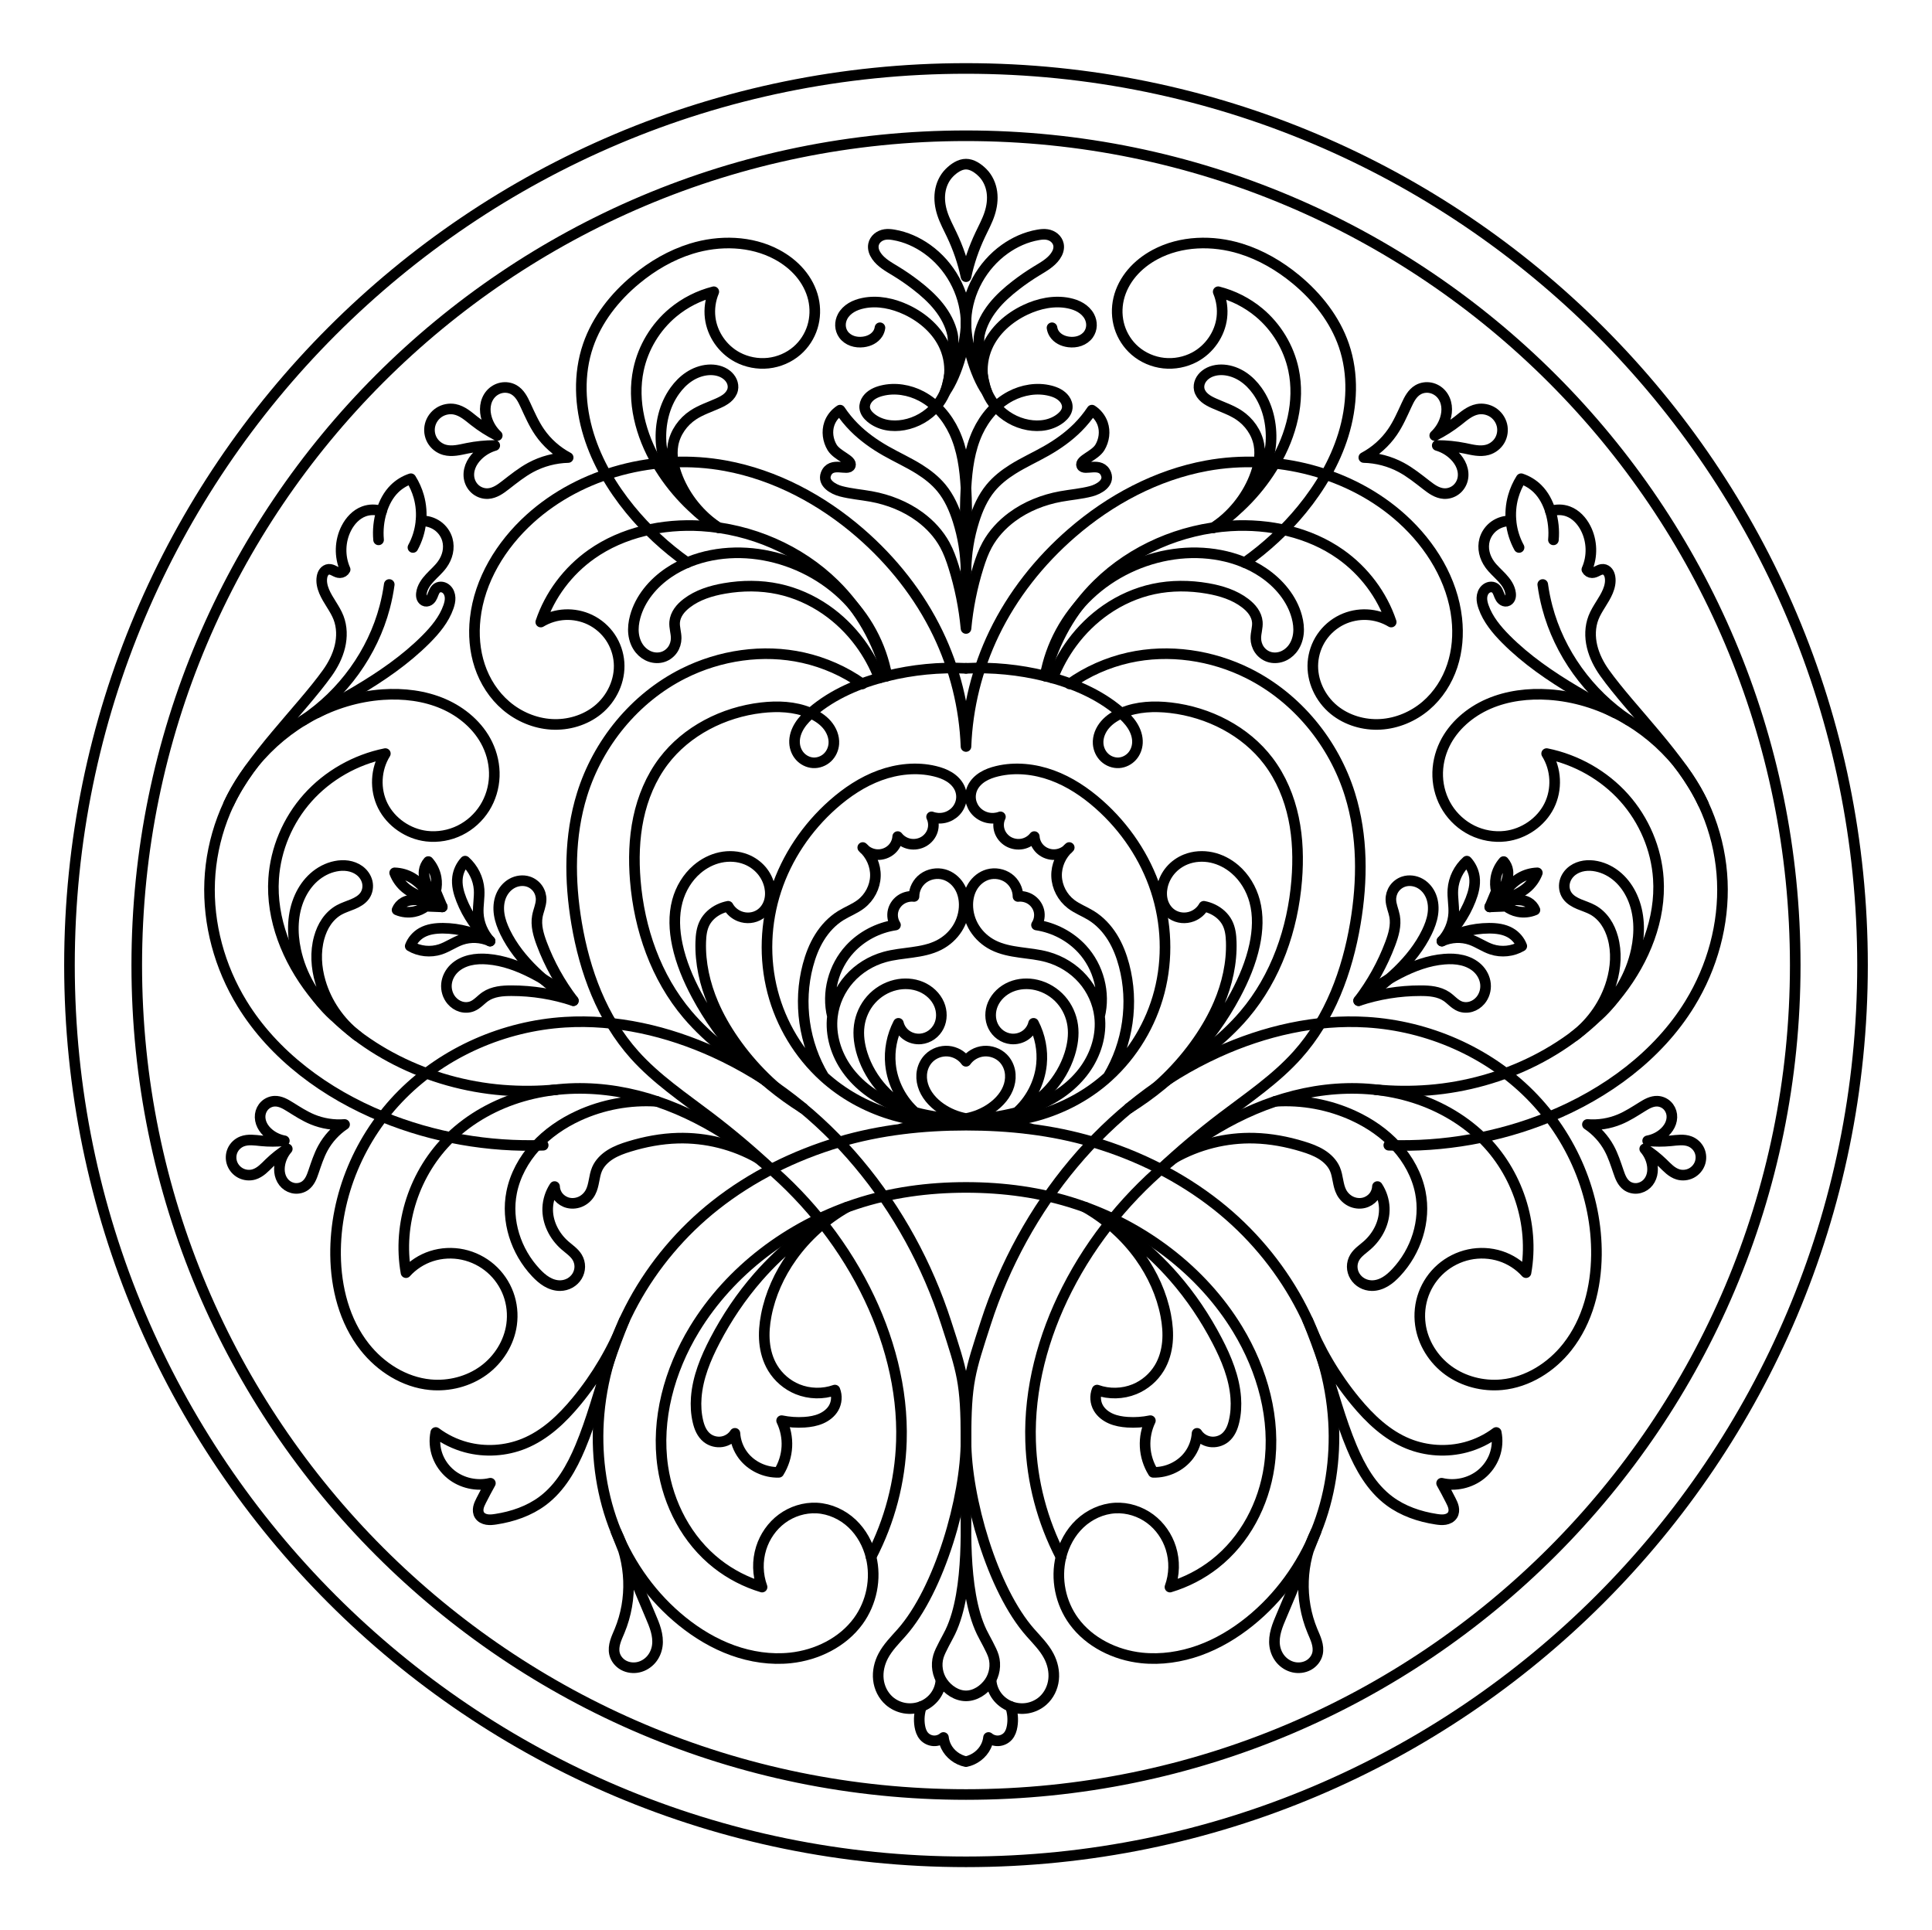 <?xml version="1.0" encoding="UTF-8" standalone="no"?>
<!-- Created with Inkscape (http://www.inkscape.org/) -->

<svg
   width="364.401mm"
   height="364.019mm"
   viewBox="0 0 364.401 364.019"
   version="1.1"
   id="svg5"
   xml:space="preserve"
   sodipodi:docname="Flourish.svg"
   inkscape:version="1.2.2 (732a01da63, 2022-12-09)"
   xmlns:inkscape="http://www.inkscape.org/namespaces/inkscape"
   xmlns:sodipodi="http://sodipodi.sourceforge.net/DTD/sodipodi-0.dtd"
   xmlns="http://www.w3.org/2000/svg"
   xmlns:svg="http://www.w3.org/2000/svg"
   xmlns:rdf="http://www.w3.org/1999/02/22-rdf-syntax-ns#"
   xmlns:cc="http://creativecommons.org/ns#"
   xmlns:dc="http://purl.org/dc/elements/1.1/"><title
     id="title4071">Circular flourish (CNC compatible)</title><sodipodi:namedview
     id="namedview7"
     pagecolor="#505050"
     bordercolor="#eeeeee"
     borderopacity="1"
     inkscape:showpageshadow="0"
     inkscape:pageopacity="0"
     inkscape:pagecheckerboard="0"
     inkscape:deskcolor="#505050"
     inkscape:document-units="mm"
     showgrid="false"
     inkscape:zoom="0.9521596"
     inkscape:cx="688.96013"
     inkscape:cy="603.89036"
     inkscape:window-width="1278"
     inkscape:window-height="1554"
     inkscape:window-x="-10"
     inkscape:window-y="0"
     inkscape:window-maximized="0"
     inkscape:current-layer="layer1"
     showguides="false"><sodipodi:guide
       position="182.201,223.24"
       orientation="1,0"
       id="guide1250"
       inkscape:locked="false" /><sodipodi:guide
       position="182.201,44.209"
       orientation="1,0"
       id="guide2093"
       inkscape:locked="false" /><sodipodi:guide
       position="427.279,-61.336"
       orientation="0,-1"
       id="guide2825"
       inkscape:locked="false" /></sodipodi:namedview><defs
     id="defs2"><inkscape:path-effect
       effect="spiro"
       id="path-effect3526"
       is_visible="true"
       lpeversion="1" /><inkscape:path-effect
       effect="spiro"
       id="path-effect3489"
       is_visible="true"
       lpeversion="1" /><inkscape:path-effect
       effect="spiro"
       id="path-effect1879"
       is_visible="true"
       lpeversion="1" /><inkscape:path-effect
       effect="spiro"
       id="path-effect1286"
       is_visible="true"
       lpeversion="1" /><inkscape:path-effect
       effect="spiro"
       id="path-effect1270"
       is_visible="true"
       lpeversion="1" /><inkscape:path-effect
       effect="spiro"
       id="path-effect1254"
       is_visible="true"
       lpeversion="1" /><inkscape:path-effect
       effect="spiro"
       id="path-effect1200"
       is_visible="true"
       lpeversion="1" /><inkscape:path-effect
       effect="spiro"
       id="path-effect561"
       is_visible="true"
       lpeversion="1" /><inkscape:path-effect
       effect="spiro"
       id="path-effect557"
       is_visible="true"
       lpeversion="1" /><inkscape:path-effect
       effect="spiro"
       id="path-effect553"
       is_visible="true"
       lpeversion="1" /><inkscape:path-effect
       effect="spiro"
       id="path-effect549"
       is_visible="true"
       lpeversion="1" /><inkscape:path-effect
       effect="spiro"
       id="path-effect545"
       is_visible="true"
       lpeversion="1" /><inkscape:path-effect
       effect="spiro"
       id="path-effect541"
       is_visible="true"
       lpeversion="1" /><inkscape:path-effect
       effect="spiro"
       id="path-effect537"
       is_visible="true"
       lpeversion="1" /><inkscape:path-effect
       effect="spiro"
       id="path-effect533"
       is_visible="true"
       lpeversion="1" /><inkscape:path-effect
       effect="spiro"
       id="path-effect529"
       is_visible="true"
       lpeversion="1" /><inkscape:path-effect
       effect="spiro"
       id="path-effect525"
       is_visible="true"
       lpeversion="1" /><inkscape:path-effect
       effect="spiro"
       id="path-effect521"
       is_visible="true"
       lpeversion="1" /><inkscape:path-effect
       effect="spiro"
       id="path-effect517"
       is_visible="true"
       lpeversion="1" /><inkscape:path-effect
       effect="spiro"
       id="path-effect513"
       is_visible="true"
       lpeversion="1" /><inkscape:path-effect
       effect="spiro"
       id="path-effect509"
       is_visible="true"
       lpeversion="1" /><inkscape:path-effect
       effect="spiro"
       id="path-effect505"
       is_visible="true"
       lpeversion="1" /><inkscape:path-effect
       effect="spiro"
       id="path-effect501"
       is_visible="true"
       lpeversion="1" /><inkscape:path-effect
       effect="spiro"
       id="path-effect497"
       is_visible="true"
       lpeversion="1" /><inkscape:path-effect
       effect="spiro"
       id="path-effect493"
       is_visible="true"
       lpeversion="1" /><inkscape:path-effect
       effect="spiro"
       id="path-effect489"
       is_visible="true"
       lpeversion="1" /><inkscape:path-effect
       effect="spiro"
       id="path-effect485"
       is_visible="true"
       lpeversion="1" /><inkscape:path-effect
       effect="spiro"
       id="path-effect481"
       is_visible="true"
       lpeversion="1" /><inkscape:path-effect
       effect="spiro"
       id="path-effect477"
       is_visible="true"
       lpeversion="1" /><inkscape:path-effect
       effect="spiro"
       id="path-effect473"
       is_visible="true"
       lpeversion="1" /><inkscape:path-effect
       effect="spiro"
       id="path-effect469"
       is_visible="true"
       lpeversion="1" /><inkscape:path-effect
       effect="spiro"
       id="path-effect465"
       is_visible="true"
       lpeversion="1" /><inkscape:path-effect
       effect="spiro"
       id="path-effect461"
       is_visible="true"
       lpeversion="1" /><inkscape:path-effect
       effect="spiro"
       id="path-effect457"
       is_visible="true"
       lpeversion="1" /><inkscape:path-effect
       effect="spiro"
       id="path-effect453"
       is_visible="true"
       lpeversion="1" /><inkscape:path-effect
       effect="spiro"
       id="path-effect449"
       is_visible="true"
       lpeversion="1" /><inkscape:path-effect
       effect="spiro"
       id="path-effect445"
       is_visible="true"
       lpeversion="1" /><inkscape:path-effect
       effect="spiro"
       id="path-effect441"
       is_visible="true"
       lpeversion="1" /><inkscape:path-effect
       effect="spiro"
       id="path-effect437"
       is_visible="true"
       lpeversion="1" /><inkscape:path-effect
       effect="spiro"
       id="path-effect433"
       is_visible="true"
       lpeversion="1" /><inkscape:path-effect
       effect="spiro"
       id="path-effect429"
       is_visible="true"
       lpeversion="1" /><inkscape:path-effect
       effect="spiro"
       id="path-effect425"
       is_visible="true"
       lpeversion="1" /><inkscape:path-effect
       effect="spiro"
       id="path-effect421"
       is_visible="true"
       lpeversion="1" /><inkscape:path-effect
       effect="spiro"
       id="path-effect10756"
       is_visible="true"
       lpeversion="1" /><inkscape:path-effect
       effect="spiro"
       id="path-effect9713"
       is_visible="true"
       lpeversion="1" /><inkscape:path-effect
       effect="spiro"
       id="path-effect8240"
       is_visible="true"
       lpeversion="1" /><inkscape:path-effect
       effect="spiro"
       id="path-effect8234"
       is_visible="true"
       lpeversion="1" /><inkscape:path-effect
       effect="spiro"
       id="path-effect8228"
       is_visible="true"
       lpeversion="1" /><inkscape:path-effect
       effect="spiro"
       id="path-effect8222"
       is_visible="true"
       lpeversion="1" /><inkscape:path-effect
       effect="spiro"
       id="path-effect8216"
       is_visible="true"
       lpeversion="1" /><inkscape:path-effect
       effect="spiro"
       id="path-effect8209"
       is_visible="true"
       lpeversion="1" /><inkscape:path-effect
       effect="spiro"
       id="path-effect8203"
       is_visible="true"
       lpeversion="1" /><inkscape:path-effect
       effect="spiro"
       id="path-effect7455"
       is_visible="true"
       lpeversion="1" /><inkscape:path-effect
       effect="spiro"
       id="path-effect7451"
       is_visible="true"
       lpeversion="1" /><inkscape:path-effect
       effect="spiro"
       id="path-effect6671"
       is_visible="true"
       lpeversion="1" /><inkscape:path-effect
       effect="spiro"
       id="path-effect6667"
       is_visible="true"
       lpeversion="1" /><inkscape:path-effect
       effect="spiro"
       id="path-effect6663"
       is_visible="true"
       lpeversion="1" /><inkscape:path-effect
       effect="spiro"
       id="path-effect6558"
       is_visible="true"
       lpeversion="1" /><inkscape:path-effect
       effect="spiro"
       id="path-effect6554"
       is_visible="true"
       lpeversion="1" /><inkscape:path-effect
       effect="spiro"
       id="path-effect6550"
       is_visible="true"
       lpeversion="1" /><inkscape:path-effect
       effect="spiro"
       id="path-effect6546"
       is_visible="true"
       lpeversion="1" /><inkscape:path-effect
       effect="spiro"
       id="path-effect6542"
       is_visible="true"
       lpeversion="1" /><inkscape:path-effect
       effect="spiro"
       id="path-effect6538"
       is_visible="true"
       lpeversion="1" /><inkscape:path-effect
       effect="spiro"
       id="path-effect6534"
       is_visible="true"
       lpeversion="1" /><inkscape:path-effect
       effect="spiro"
       id="path-effect6530"
       is_visible="true"
       lpeversion="1" /><inkscape:path-effect
       effect="spiro"
       id="path-effect6526"
       is_visible="true"
       lpeversion="1" /><inkscape:path-effect
       effect="spiro"
       id="path-effect6522"
       is_visible="true"
       lpeversion="1" /><inkscape:path-effect
       effect="spiro"
       id="path-effect6514"
       is_visible="true"
       lpeversion="1" /><inkscape:path-effect
       effect="spiro"
       id="path-effect6510"
       is_visible="true"
       lpeversion="1" /><inkscape:path-effect
       effect="spiro"
       id="path-effect6506"
       is_visible="true"
       lpeversion="1" /><inkscape:path-effect
       effect="spiro"
       id="path-effect6495"
       is_visible="true"
       lpeversion="1" /><inkscape:path-effect
       effect="spiro"
       id="path-effect6491"
       is_visible="true"
       lpeversion="1" /><inkscape:path-effect
       effect="spiro"
       id="path-effect6483"
       is_visible="true"
       lpeversion="1" /><inkscape:path-effect
       effect="spiro"
       id="path-effect6475"
       is_visible="true"
       lpeversion="1" /><inkscape:path-effect
       effect="spiro"
       id="path-effect6471"
       is_visible="true"
       lpeversion="1" /><inkscape:path-effect
       effect="spiro"
       id="path-effect6467"
       is_visible="true"
       lpeversion="1" /><inkscape:path-effect
       effect="spiro"
       id="path-effect6463"
       is_visible="true"
       lpeversion="1" /><inkscape:path-effect
       effect="spiro"
       id="path-effect5664"
       is_visible="true"
       lpeversion="1" /><inkscape:path-effect
       effect="spiro"
       id="path-effect5660"
       is_visible="true"
       lpeversion="1" /><inkscape:path-effect
       effect="spiro"
       id="path-effect5656"
       is_visible="true"
       lpeversion="1" /><inkscape:path-effect
       effect="spiro"
       id="path-effect5652"
       is_visible="true"
       lpeversion="1" /><inkscape:path-effect
       effect="spiro"
       id="path-effect5648"
       is_visible="true"
       lpeversion="1" /><inkscape:path-effect
       effect="spiro"
       id="path-effect4918"
       is_visible="true"
       lpeversion="1" /><inkscape:path-effect
       effect="spiro"
       id="path-effect4914"
       is_visible="true"
       lpeversion="1" /><inkscape:path-effect
       effect="spiro"
       id="path-effect4910"
       is_visible="true"
       lpeversion="1" /><inkscape:path-effect
       effect="spiro"
       id="path-effect4906"
       is_visible="true"
       lpeversion="1" /><inkscape:path-effect
       effect="spiro"
       id="path-effect4902"
       is_visible="true"
       lpeversion="1" /><inkscape:path-effect
       effect="spiro"
       id="path-effect4898"
       is_visible="true"
       lpeversion="1" /><inkscape:path-effect
       effect="spiro"
       id="path-effect4894"
       is_visible="true"
       lpeversion="1" /><inkscape:path-effect
       effect="spiro"
       id="path-effect4890"
       is_visible="true"
       lpeversion="1" /><inkscape:path-effect
       effect="spiro"
       id="path-effect4160"
       is_visible="true"
       lpeversion="1" /><inkscape:path-effect
       effect="spiro"
       id="path-effect4156"
       is_visible="true"
       lpeversion="1" /><inkscape:path-effect
       effect="spiro"
       id="path-effect4152"
       is_visible="true"
       lpeversion="1" /><inkscape:path-effect
       effect="spiro"
       id="path-effect4148"
       is_visible="true"
       lpeversion="1" /><inkscape:path-effect
       effect="spiro"
       id="path-effect4144"
       is_visible="true"
       lpeversion="1" /><inkscape:path-effect
       effect="spiro"
       id="path-effect4140"
       is_visible="true"
       lpeversion="1" /><inkscape:path-effect
       effect="spiro"
       id="path-effect4136"
       is_visible="true"
       lpeversion="1" /><inkscape:path-effect
       effect="spiro"
       id="path-effect4132"
       is_visible="true"
       lpeversion="1" /><inkscape:path-effect
       effect="spiro"
       id="path-effect4128"
       is_visible="true"
       lpeversion="1" /><inkscape:path-effect
       effect="spiro"
       id="path-effect4124"
       is_visible="true"
       lpeversion="1" /><inkscape:path-effect
       effect="spiro"
       id="path-effect4120"
       is_visible="true"
       lpeversion="1" /><inkscape:path-effect
       effect="spiro"
       id="path-effect4116"
       is_visible="true"
       lpeversion="1" /><inkscape:path-effect
       effect="spiro"
       id="path-effect4112"
       is_visible="true"
       lpeversion="1" /><inkscape:path-effect
       effect="spiro"
       id="path-effect4108"
       is_visible="true"
       lpeversion="1" /><inkscape:path-effect
       effect="spiro"
       id="path-effect4008"
       is_visible="true"
       lpeversion="1" /><inkscape:path-effect
       effect="spiro"
       id="path-effect3278"
       is_visible="true"
       lpeversion="1" /><inkscape:path-effect
       effect="spiro"
       id="path-effect1096"
       is_visible="true"
       lpeversion="1" /><inkscape:path-effect
       effect="spiro"
       id="path-effect1092"
       is_visible="true"
       lpeversion="1" /><inkscape:path-effect
       effect="spiro"
       id="path-effect6671-6"
       is_visible="true"
       lpeversion="1" /><inkscape:path-effect
       effect="spiro"
       id="path-effect6663-5"
       is_visible="true"
       lpeversion="1" /><inkscape:path-effect
       effect="spiro"
       id="path-effect9713-6"
       is_visible="true"
       lpeversion="1" /><inkscape:path-effect
       effect="spiro"
       id="path-effect1200-1"
       is_visible="true"
       lpeversion="1" /></defs><g
     inkscape:label="Calque 1"
     inkscape:groupmode="layer"
     id="layer1"
     transform="translate(814.084,66.295)"><path
       style="opacity:1;fill:none;stroke:#000000;stroke-width:2;stroke-linecap:round;stroke-linejoin:round;stroke-dasharray:none;stop-color:#000000"
       d="m -709.16,139.2 c -3.347,0.324 -6.725,0.353 -10.077,0.085 -13.915,-1.111 -27.5,-7.697 -35.905,-18.528 -4.749,-6.121 -7.832,-13.708 -7.329,-21.357 0.367,-5.579 2.666,-11.022 6.438,-15.245 3.772,-4.222 8.996,-7.199 14.631,-8.337 -1.832,2.929 -2.017,6.766 -0.476,9.848 1.541,3.082 4.761,5.313 8.263,5.725 2.138,0.251 4.347,-0.147 6.268,-1.095 1.92,-0.947 3.548,-2.435 4.672,-4.22 1.124,-1.785 1.744,-3.86 1.82,-5.951 0.076,-2.091 -0.39,-4.194 -1.309,-6.087 -1.656,-3.413 -4.752,-6.066 -8.3,-7.601 -3.548,-1.535 -7.521,-2.004 -11.395,-1.743 -9.474,0.638 -18.393,5.662 -24.276,12.903 -5.135,6.32 -8.059,14.271 -8.401,22.316 -0.342,8.045 1.872,16.149 6.111,23.068 5.98,9.76 15.785,16.964 26.566,21.357 9.519,3.879 19.915,5.715 30.23,5.339"
       id="path1094"
       sodipodi:nodetypes="cssscssssssc" /><path
       style="opacity:1;fill:none;stroke:#000000;stroke-width:2;stroke-linecap:round;stroke-linejoin:round;stroke-dasharray:none;stop-color:#000000"
       d="m -649.793,227.319 c 3.519,-6.744 5.488,-14.245 5.725,-21.802 0.311,-9.916 -2.351,-19.803 -6.871,-28.698 -4.821,-9.49 -11.76,-17.948 -20.154,-24.694 -8.205,-6.594 -18.021,-11.624 -28.593,-12.87 -5.286,-0.623 -10.711,-0.285 -15.814,1.191 -5.103,1.476 -9.875,4.106 -13.649,7.754 -6.767,6.541 -9.988,16.367 -8.359,25.504 1.28,-1.429 2.959,-2.517 4.809,-3.115 1.899,-0.614 3.971,-0.71 5.926,-0.293 1.955,0.417 3.79,1.344 5.278,2.644 1.488,1.301 2.628,2.971 3.299,4.803 0.672,1.832 0.877,3.821 0.611,5.749 -0.471,3.421 -2.452,6.603 -5.298,8.67 -2.846,2.066 -6.51,3.01 -10.046,2.676 -4.906,-0.464 -9.37,-3.317 -12.367,-7.119 -3.854,-4.889 -5.429,-11.195 -5.496,-17.353 -0.122,-11.168 4.576,-22.271 12.582,-30.286 8.006,-8.015 19.196,-12.893 30.67,-13.604 9.673,-0.6 19.4,1.669 28.178,5.663 21.22,9.654 36.706,29.251 43.724,50.968 3.033,9.387 3.753,11.203 3.753,22.268 0,10.743 -4.95,28.117 -12.174,36.251 -1.239,1.395 -2.584,2.738 -3.445,4.38 -0.715,1.362 -1.07,2.916 -0.903,4.436 0.168,1.52 0.878,2.996 2.048,4.018 0.806,0.704 1.817,1.184 2.884,1.368 1.067,0.184 2.187,0.073 3.193,-0.318 1.006,-0.391 1.896,-1.06 2.538,-1.909 0.642,-0.849 1.034,-1.874 1.117,-2.923"
       id="path4006"
       sodipodi:nodetypes="csssscsssssssssssscssssssssssc" /><path
       style="opacity:1;fill:none;stroke:#000000;stroke-width:2;stroke-linecap:round;stroke-linejoin:round;stroke-dasharray:none;stop-color:#000000"
       d="m -690.232,141.393 c -5.049,-0.333 -10.183,0.615 -14.755,2.723 -3.047,1.405 -5.86,3.332 -8.092,5.789 -2.232,2.457 -3.867,5.454 -4.504,8.672 -1.061,5.353 0.791,11.107 4.58,15.128 0.607,0.644 1.266,1.251 2.032,1.706 0.766,0.455 1.65,0.754 2.548,0.741 0.64,-0.009 1.277,-0.178 1.832,-0.487 0.555,-0.31 1.026,-0.76 1.351,-1.295 0.325,-0.535 0.504,-1.154 0.509,-1.776 0.005,-0.622 -0.164,-1.244 -0.486,-1.781 -0.554,-0.924 -1.505,-1.54 -2.323,-2.255 -2.041,-1.784 -3.349,-4.414 -3.239,-7.079 0.059,-1.417 0.511,-2.816 1.296,-4.011 0.025,0.705 0.292,1.399 0.748,1.948 0.456,0.548 1.099,0.948 1.803,1.12 0.814,0.199 1.699,0.091 2.451,-0.271 0.752,-0.362 1.37,-0.972 1.759,-1.695 0.364,-0.677 0.529,-1.437 0.673,-2.188 0.145,-0.751 0.276,-1.513 0.582,-2.217 0.502,-1.153 1.451,-2.084 2.537,-2.758 1.086,-0.674 2.307,-1.113 3.536,-1.489 2.963,-0.908 6.044,-1.489 9.15,-1.573 5.281,-0.143 10.595,1.184 15.151,3.782"
       id="path4106"
       sodipodi:nodetypes="cssssssscsssssc" /><path
       style="opacity:1;fill:none;stroke:#000000;stroke-width:2;stroke-linecap:round;stroke-linejoin:round;stroke-dasharray:none;stop-color:#000000"
       d="m -699.318,190.742 c -1.759,5.303 -3.159,10.729 -5.325,15.888 -1.606,3.826 -3.727,7.604 -7.1,10.122 -2.538,1.895 -5.655,2.965 -8.817,3.448 -0.559,0.086 -1.131,0.154 -1.689,0.06 -0.279,-0.047 -0.552,-0.134 -0.796,-0.273 -0.244,-0.139 -0.459,-0.331 -0.606,-0.566 -0.262,-0.417 -0.296,-0.939 -0.198,-1.418 0.099,-0.479 0.319,-0.925 0.541,-1.363 0.55,-1.086 1.123,-2.162 1.718,-3.226 -2.565,0.617 -5.416,-0.022 -7.443,-1.669 -1.157,-0.939 -2.047,-2.186 -2.547,-3.567 -0.501,-1.381 -0.611,-2.894 -0.315,-4.331 1.7,1.275 3.656,2.225 5.725,2.781 3.567,0.958 7.462,0.715 10.878,-0.667 4.022,-1.627 7.238,-4.706 9.962,-8.009 3.793,-4.598 6.844,-9.774 9.005,-15.28 -1.092,2.655 -2.09,5.347 -2.993,8.068 z"
       id="path4130"
       sodipodi:nodetypes="sssssscscssscs" /><path
       style="opacity:1;fill:none;stroke:#000000;stroke-width:2;stroke-linecap:round;stroke-linejoin:round;stroke-dasharray:none;stop-color:#000000"
       d="m -746.681,129.049 c -3.332,-2.585 -5.806,-6.198 -6.972,-10.183 -0.793,-2.709 -0.985,-5.624 -0.229,-8.343 0.294,-1.055 0.73,-2.079 1.356,-2.987 0.626,-0.909 1.445,-1.7 2.423,-2.241 0.813,-0.449 1.717,-0.718 2.576,-1.079 0.859,-0.361 1.704,-0.842 2.234,-1.591 0.524,-0.742 0.686,-1.705 0.479,-2.582 -0.206,-0.877 -0.767,-1.663 -1.51,-2.201 -0.625,-0.452 -1.373,-0.734 -2.142,-0.853 -0.77,-0.119 -1.56,-0.079 -2.324,0.074 -1.528,0.306 -2.944,1.062 -4.094,2.086 -1.149,1.024 -2.037,2.31 -2.662,3.698 -1.411,3.13 -1.48,6.716 -0.76,10.061 1.013,4.711 3.571,9.096 7.21,12.362"
       id="path4134"
       sodipodi:nodetypes="cssssssssc" /><path
       style="opacity:1;fill:none;stroke:#000000;stroke-width:2;stroke-linecap:round;stroke-linejoin:round;stroke-dasharray:none;stop-color:#000000"
       d="m -654.357,161.358 c -4.088,2.333 -7.645,5.538 -10.348,9.322 -2.375,3.326 -4.096,7.111 -4.858,11.09 -0.32,1.671 -0.472,3.381 -0.312,5.074 0.161,1.693 0.642,3.37 1.526,4.836 1.072,1.778 2.74,3.215 4.696,4.011 2.218,0.902 4.786,0.96 7.044,0.157 0.437,1.088 0.345,2.364 -0.243,3.382 -0.524,0.906 -1.405,1.585 -2.383,2.008 -0.977,0.422 -2.049,0.603 -3.116,0.673 -1.442,0.095 -2.897,-0.005 -4.31,-0.297 0.732,1.521 1.075,3.217 0.991,4.895 -0.086,1.706 -0.614,3.389 -1.523,4.851 -2.596,0.075 -5.195,-1.159 -6.73,-3.193 -0.91,-1.206 -1.452,-2.671 -1.542,-4.163 -0.53,0.832 -1.44,1.426 -2.434,1.587 -0.993,0.161 -2.053,-0.112 -2.833,-0.731 -0.479,-0.381 -0.85,-0.88 -1.124,-1.419 -0.274,-0.539 -0.455,-1.12 -0.592,-1.706 -0.343,-1.461 -0.424,-2.975 -0.314,-4.47 0.278,-3.775 1.759,-7.372 3.519,-10.749 2.231,-4.279 4.944,-8.327 8.14,-11.982 4.677,-5.349 10.387,-9.842 16.745,-13.176"
       id="path4142"
       sodipodi:nodetypes="csssscsscscscsssssc" /><path
       style="opacity:1;fill:none;stroke:#000000;stroke-width:2;stroke-linecap:round;stroke-linejoin:round;stroke-dasharray:none;stop-color:#000000"
       d="m -634.842,241.46 c -0.565,1.176 -1.869,3.356 -2.241,4.602 -0.49,1.644 -0.189,3.494 0.799,4.911 0.989,1.417 2.637,2.541 4.4,2.541 1.762,-1e-5 3.411,-1.124 4.4,-2.541 0.989,-1.417 1.29,-3.267 0.799,-4.911 -0.372,-1.246 -1.676,-3.426 -2.241,-4.602 -3.852,-8.025 -2.776,-22.05 -2.958,-25.904 -0.183,3.854 0.894,17.879 -2.958,25.904 z"
       id="path4158"
       sodipodi:nodetypes="ssssssscs" /><path
       style="opacity:1;fill:none;stroke:#000000;stroke-width:2;stroke-linecap:round;stroke-linejoin:round;stroke-dasharray:none;stop-color:#000000"
       d="m -668.613,154.204 c -3.692,-3.447 -7.564,-6.713 -11.596,-9.78 -4.913,-3.738 -10.109,-7.224 -14.201,-11.801 -6.139,-6.866 -9.393,-15.787 -10.912,-24.76 -1.368,-8.08 -1.414,-16.492 1.022,-24.332 2.996,-9.64 9.901,-18.185 19.109,-22.81 6.892,-3.461 15.029,-4.678 22.591,-2.989 4.018,0.897 7.844,2.594 11.174,4.955"
       id="path4888"
       sodipodi:nodetypes="cssssssc" /><path
       style="opacity:1;fill:none;stroke:#000000;stroke-width:2;stroke-linecap:round;stroke-linejoin:round;stroke-dasharray:none;stop-color:#000000"
       d="m -662.647,142.693 c -2.368,-1.778 -4.75,-3.539 -7.146,-5.282 -5.176,-3.766 -10.473,-7.504 -14.588,-12.35 -6.007,-7.074 -9.133,-16.185 -9.878,-25.327 -0.319,-3.919 -0.221,-7.89 0.591,-11.742 0.812,-3.852 2.354,-7.587 4.753,-10.753 4.302,-5.678 11.254,-9.235 18.461,-10.068 3.054,-0.353 6.241,-0.231 9.069,0.944 1.239,0.515 2.407,1.24 3.27,2.245 0.863,1.005 1.4,2.31 1.304,3.615 -0.071,0.966 -0.495,1.911 -1.21,2.585 -0.715,0.674 -1.722,1.059 -2.717,0.994 -0.943,-0.062 -1.842,-0.526 -2.463,-1.219 -0.621,-0.692 -0.969,-1.6 -1.018,-2.518 -0.062,-1.153 0.334,-2.299 0.958,-3.281 0.625,-0.982 1.469,-1.816 2.361,-2.578 3.97,-3.393 8.964,-5.497 14.089,-6.764 4.864,-1.203 9.914,-1.695 14.927,-1.455"
       id="path4892"
       sodipodi:nodetypes="csssssssssssc" /><path
       style="opacity:1;fill:none;stroke:#000000;stroke-width:2;stroke-linecap:round;stroke-linejoin:round;stroke-dasharray:none;stop-color:#000000"
       d="m -646.811,61.193 c -1.589,-6.497 -5.046,-12.554 -9.878,-17.304 -6.598,-6.486 -15.732,-10.44 -25.101,-11.012 -7.279,-0.444 -14.829,1.183 -20.728,5.349 -4.46,3.15 -7.86,7.693 -9.568,12.786 1.372,-0.829 2.964,-1.313 4.578,-1.39 1.614,-0.077 3.247,0.251 4.697,0.945 1.558,0.746 2.898,1.912 3.85,3.323 0.952,1.412 1.515,3.066 1.638,4.749 0.246,3.367 -1.335,6.78 -4,8.946 -2.409,1.958 -5.629,2.905 -8.764,2.715 -3.135,-0.19 -6.164,-1.484 -8.527,-3.494 -2.337,-1.987 -4.029,-4.646 -4.984,-7.517 -0.955,-2.871 -1.188,-5.946 -0.856,-8.946 0.799,-7.211 4.847,-13.851 10.306,-18.799 9.682,-8.774 23.861,-12.399 36.872,-10.011 9.476,1.739 18.225,6.445 25.421,12.681 6.103,5.288 11.185,11.717 14.657,18.91 3.222,6.676 5.041,13.988 5.313,21.357 0.272,-7.369 2.091,-14.681 5.313,-21.357 3.472,-7.193 8.554,-13.622 14.657,-18.91 7.196,-6.236 15.945,-10.942 25.421,-12.681 13.011,-2.388 27.19,1.237 36.872,10.011 5.459,4.947 9.507,11.588 10.306,18.799 0.332,3 0.099,6.075 -0.856,8.946 -0.955,2.871 -2.647,5.53 -4.984,7.517 -2.364,2.01 -5.392,3.304 -8.527,3.494 -3.135,0.19 -6.355,-0.757 -8.764,-2.715 -2.665,-2.166 -4.246,-5.579 -4,-8.946 0.123,-1.683 0.686,-3.337 1.638,-4.749 0.952,-1.412 2.292,-2.577 3.85,-3.323 1.45,-0.694 3.083,-1.023 4.697,-0.945 1.614,0.077 3.206,0.561 4.578,1.39 -1.708,-5.093 -5.108,-9.637 -9.568,-12.786 -5.9,-4.166 -13.449,-5.793 -20.728,-5.349 -9.368,0.572 -18.503,4.525 -25.101,11.012 -4.832,4.75 -8.289,10.807 -9.878,17.304"
       id="path4896"
       sodipodi:nodetypes="csssccssscsssssssscsssssssscsssccsssc" /><path
       style="opacity:1;fill:none;stroke:#000000;stroke-width:2;stroke-linecap:round;stroke-linejoin:round;stroke-dasharray:none;stop-color:#000000"
       d="m -646.811,61.193 c -1.023,-5.781 -3.972,-11.226 -8.298,-15.319 -4.326,-4.093 -10.007,-6.813 -15.983,-7.654 -5.811,-0.817 -12.008,0.198 -16.833,3.448 -2.989,2.013 -5.43,4.926 -6.355,8.343 -0.283,1.044 -0.423,2.134 -0.301,3.207 0.122,1.073 0.516,2.13 1.217,2.967 0.513,0.613 1.19,1.102 1.958,1.362 0.767,0.26 1.625,0.285 2.394,0.029 0.734,-0.245 1.372,-0.74 1.802,-1.368 0.43,-0.628 0.653,-1.382 0.66,-2.136 0.009,-1.026 -0.369,-2.036 -0.286,-3.059 0.058,-0.718 0.345,-1.408 0.758,-2.006 0.413,-0.598 0.95,-1.107 1.532,-1.554 2.023,-1.553 4.562,-2.341 7.1,-2.781 3.366,-0.583 6.852,-0.603 10.191,0.111 3.208,0.686 6.254,2.044 8.932,3.893 2.475,1.709 4.639,3.835 6.412,6.229 1.519,2.051 2.755,4.299 3.663,6.667"
       id="path4904" /><path
       style="opacity:1;fill:none;stroke:#000000;stroke-width:2;stroke-linecap:round;stroke-linejoin:round;stroke-dasharray:none;stop-color:#000000"
       d="m -678.614,33.202 c -4.726,-3.112 -8.699,-7.295 -11.513,-12.12 -3.112,-5.337 -4.802,-11.67 -3.524,-17.677 0.885,-4.16 3.201,-8.032 6.527,-10.79 2.213,-1.835 4.857,-3.177 7.672,-3.893 -0.647,1.541 -0.886,3.241 -0.687,4.894 0.371,3.088 2.343,5.963 5.153,7.453 1.76,0.933 3.818,1.33 5.811,1.114 1.993,-0.215 3.912,-1.043 5.41,-2.338 1.377,-1.19 2.391,-2.765 2.921,-4.48 0.53,-1.715 0.579,-3.563 0.17,-5.309 -0.419,-1.789 -1.311,-3.462 -2.512,-4.878 -1.201,-1.416 -2.706,-2.578 -4.359,-3.465 -4.855,-2.607 -10.86,-2.747 -16.146,-1.112 -3.837,1.187 -7.353,3.25 -10.42,5.784 -4.035,3.334 -7.37,7.577 -9.046,12.458 -1.865,5.432 -1.587,11.425 0.115,16.908 1.587,5.113 4.369,9.832 7.787,14.016 3.105,3.801 6.746,7.188 10.79,10.036"
       id="path4912"
       sodipodi:nodetypes="cssscssssssssssc" /><path
       style="opacity:1;fill:none;stroke:#000000;stroke-width:2;stroke-linecap:round;stroke-linejoin:round;stroke-dasharray:none;stop-color:#000000"
       d="m -686.243,23.832 c -0.804,-1.997 -1.283,-4.182 -0.891,-6.292 0.42,-2.256 1.852,-4.298 3.806,-5.584 1.441,-0.949 3.117,-1.491 4.696,-2.202 0.602,-0.271 1.198,-0.572 1.702,-0.993 0.504,-0.42 0.913,-0.972 1.051,-1.603 0.112,-0.508 0.041,-1.048 -0.168,-1.526 -0.209,-0.478 -0.552,-0.897 -0.966,-1.227 -0.954,-0.761 -2.25,-1.036 -3.482,-0.944 -1.289,0.096 -2.533,0.567 -3.604,1.27 -1.071,0.703 -1.973,1.632 -2.711,2.663 -1.997,2.785 -2.788,6.285 -2.591,9.675 0.355,6.104 5.413,12.952 10.787,16.134 -3.421,-2.299 -6.115,-5.606 -7.629,-9.369 z"
       id="path4916"
       sodipodi:nodetypes="sssssssssssscs" /><path
       style="opacity:1;fill:none;stroke:#000000;stroke-width:2;stroke-linecap:round;stroke-linejoin:round;stroke-dasharray:none;stop-color:#000000"
       d="m -662.647,142.693 c -5.117,-3.406 -9.563,-7.761 -13.026,-12.76 -1.519,-2.192 -2.852,-4.511 -3.893,-6.952 -1.575,-3.692 -2.475,-7.685 -2.347,-11.68 0.039,-1.22 0.182,-2.468 0.744,-3.56 0.578,-1.123 1.581,-2.016 2.74,-2.571 0.534,-0.255 1.102,-0.443 1.685,-0.557 0.476,0.862 1.277,1.551 2.216,1.904 0.614,0.231 1.284,0.322 1.939,0.257 0.655,-0.066 1.294,-0.288 1.839,-0.646 0.824,-0.541 1.418,-1.383 1.716,-2.306 0.298,-0.922 0.311,-1.919 0.116,-2.867 -0.235,-1.143 -0.771,-2.225 -1.537,-3.122 -0.767,-0.896 -1.763,-1.605 -2.871,-2.051 -1.536,-0.618 -3.272,-0.722 -4.895,-0.373 -1.623,0.349 -3.132,1.142 -4.38,2.208 -1.833,1.566 -3.102,3.713 -3.722,6.007 -0.729,2.696 -0.583,5.558 0,8.287 0.701,3.284 2.019,6.421 3.607,9.399 4.619,8.662 11.614,16.115 20.068,21.381"
       id="path5646"
       sodipodi:nodetypes="cssssscssssssssc" /><path
       style="opacity:1;fill:none;stroke:#000000;stroke-width:2;stroke-linecap:round;stroke-linejoin:round;stroke-dasharray:none;stop-color:#000000"
       d="m -631.884,-6.056 c -0.277,-5.176 -3.018,-10.194 -7.322,-13.259 -1.866,-1.329 -4.019,-2.303 -6.298,-2.69 -0.551,-0.094 -1.116,-0.153 -1.668,-0.065 -0.512,0.082 -1.004,0.295 -1.394,0.628 -0.389,0.333 -0.671,0.788 -0.768,1.284 -0.073,0.376 -0.04,0.767 0.069,1.135 0.109,0.368 0.291,0.712 0.511,1.029 0.867,1.245 2.269,2.013 3.58,2.811 1.344,0.818 2.639,1.711 3.88,2.67 1.568,1.211 3.058,2.535 4.282,4.075 1.224,1.54 2.178,3.309 2.588,5.213 0.438,2.033 -0.564,8.869 -1.369,10.793 2.259,-3.205 4.115,-9.746 3.908,-13.625 z"
       id="path6461"
       sodipodi:nodetypes="ssssssssscsscs" /><path
       id="path6487"
       style="opacity:1;fill:none;stroke:#000000;stroke-width:2;stroke-linecap:round;stroke-linejoin:round;stroke-dasharray:none;stop-color:#000000"
       d="m -724.642,13.078 c -0.567,-0.446 -1.115,-0.916 -1.716,-1.317 -0.601,-0.401 -1.263,-0.734 -1.979,-0.871 -1,-0.191 -2.073,0.026 -2.921,0.574 -0.848,0.549 -1.466,1.42 -1.706,2.382 -0.24,0.962 -0.103,2.011 0.392,2.877 0.495,0.865 1.346,1.535 2.325,1.811 0.7,0.197 1.446,0.196 2.17,0.108 0.724,-0.089 1.433,-0.262 2.147,-0.406 1.698,-0.342 3.431,-0.516 5.164,-0.52 -1.223,0.357 -2.35,1.023 -3.238,1.915 -0.588,0.59 -1.075,1.283 -1.365,2.053 -0.291,0.771 -0.378,1.622 -0.187,2.421 0.183,0.768 0.628,1.479 1.262,1.972 0.634,0.492 1.455,0.759 2.265,0.71 0.624,-0.038 1.226,-0.256 1.772,-0.554 0.545,-0.298 1.04,-0.674 1.53,-1.053 1.533,-1.186 3.047,-2.415 4.761,-3.336 2.151,-1.156 4.592,-1.798 7.049,-1.857 -2.156,-1.146 -4.022,-2.804 -5.388,-4.789 -1.089,-1.582 -1.854,-3.349 -2.657,-5.085 -0.256,-0.554 -0.519,-1.109 -0.863,-1.617 -0.344,-0.508 -0.776,-0.97 -1.313,-1.281 -0.697,-0.404 -1.552,-0.534 -2.348,-0.378 -0.796,0.155 -1.527,0.589 -2.052,1.19 -0.547,0.625 -0.871,1.421 -0.976,2.235 -0.106,0.814 4.2e-4,1.647 0.244,2.433 0.368,1.188 1.055,2.282 1.974,3.144 -1.539,-0.775 -2.997,-1.702 -4.344,-2.762 z"
       sodipodi:nodetypes="ssssscssssscssssscs" /><path
       style="opacity:1;fill:none;stroke:#000000;stroke-width:2;stroke-linecap:round;stroke-linejoin:round;stroke-dasharray:none;stop-color:#000000"
       d="m -753.176,150.218 c -0.772,1.413 -1.259,2.953 -1.779,4.471 -0.166,0.485 -0.337,0.971 -0.58,1.424 -0.243,0.453 -0.564,0.875 -0.985,1.181 -0.545,0.396 -1.247,0.576 -1.924,0.515 -0.678,-0.061 -1.326,-0.361 -1.818,-0.818 -0.512,-0.476 -0.851,-1.114 -1.009,-1.784 -0.158,-0.671 -0.141,-1.374 -0.005,-2.05 0.205,-1.024 0.684,-1.995 1.376,-2.793 -1.218,0.777 -2.355,1.675 -3.387,2.675 -0.434,0.421 -0.851,0.86 -1.318,1.246 -0.467,0.386 -0.991,0.72 -1.578,0.895 -0.816,0.242 -1.729,0.152 -2.484,-0.233 -0.756,-0.386 -1.347,-1.059 -1.633,-1.841 -0.287,-0.784 -0.263,-1.674 0.076,-2.438 0.339,-0.764 0.993,-1.394 1.787,-1.707 0.567,-0.223 1.189,-0.285 1.801,-0.273 0.612,0.012 1.219,0.096 1.828,0.155 1.447,0.14 2.908,0.138 4.355,-0.006 -1.051,-0.193 -2.05,-0.653 -2.867,-1.323 -0.541,-0.443 -1.007,-0.981 -1.315,-1.6 -0.309,-0.619 -0.455,-1.321 -0.366,-2.003 0.086,-0.658 0.395,-1.29 0.881,-1.755 0.486,-0.465 1.15,-0.757 1.832,-0.784 0.524,-0.021 1.044,0.111 1.525,0.313 0.481,0.202 0.927,0.474 1.369,0.748 1.382,0.858 2.752,1.756 4.261,2.379 1.896,0.783 3.989,1.112 6.043,0.95 -1.701,1.14 -3.115,2.683 -4.084,4.456 z"
       id="path6498"
       sodipodi:nodetypes="csssscssssscssssscc" /><path
       style="opacity:1;fill:none;stroke:#000000;stroke-width:2;stroke-linecap:round;stroke-linejoin:round;stroke-dasharray:none;stop-color:#000000"
       d="m -740.665,43.93 c -0.198,1.438 -0.484,2.865 -0.854,4.271 -2.265,8.593 -7.827,16.326 -15.355,21.345"
       id="path6518"
       sodipodi:nodetypes="csc" /><path
       style="opacity:1;fill:none;stroke:#000000;stroke-width:2;stroke-linecap:round;stroke-linejoin:round;stroke-dasharray:none;stop-color:#000000"
       d="m -742.679,35.513 c -0.164,-1.809 0.027,-3.647 0.559,-5.388 0.48,-1.57 1.255,-3.083 2.437,-4.251 0.862,-0.851 1.929,-1.504 3.092,-1.891 0.653,1.038 1.155,2.165 1.489,3.337 0.906,3.189 0.505,6.709 -1.098,9.628"
       id="path6536"
       sodipodi:nodetypes="csscsc" /><path
       id="path6556"
       style="opacity:1;fill:none;stroke:#000000;stroke-width:2;stroke-linecap:round;stroke-linejoin:round;stroke-dasharray:none;stop-color:#000000"
       d="m -734.68,31.937 c 1.11,-0.044 2.232,0.288 3.128,0.926 0.896,0.638 1.559,1.578 1.849,2.62 0.219,0.788 0.228,1.626 0.054,2.425 -0.174,0.798 -0.528,1.556 -1.007,2.226 -0.665,0.93 -1.556,1.681 -2.336,2.521 -0.781,0.84 -1.476,1.828 -1.608,2.952 -0.035,0.298 -0.028,0.608 0.088,0.886 0.058,0.139 0.143,0.268 0.255,0.371 0.112,0.103 0.251,0.18 0.402,0.212 0.149,0.032 0.306,0.019 0.451,-0.028 0.145,-0.046 0.277,-0.126 0.391,-0.225 0.228,-0.197 0.378,-0.465 0.495,-0.738 0.118,-0.273 0.208,-0.558 0.34,-0.825 0.132,-0.267 0.313,-0.521 0.569,-0.681 0.266,-0.166 0.6,-0.219 0.912,-0.166 0.312,0.054 0.6,0.209 0.829,0.421 0.439,0.406 0.654,1.004 0.679,1.593 0.026,0.589 -0.121,1.172 -0.315,1.73 -0.816,2.343 -2.46,4.325 -4.23,6.102 -3.859,3.873 -8.437,7.005 -13.175,9.811 -2.429,1.439 -4.907,2.798 -7.429,4.076"
       sodipodi:nodetypes="csssssssscc" /><path
       style="opacity:1;fill:none;stroke:#000000;stroke-width:2;stroke-linecap:round;stroke-linejoin:round;stroke-dasharray:none;stop-color:#000000"
       d="m -705.937,122.42 c -3.747,-1.246 -7.707,-1.886 -11.668,-1.885 -0.856,2e-4 -1.717,0.03 -2.558,0.186 -0.841,0.156 -1.666,0.442 -2.368,0.919 -0.425,0.289 -0.798,0.644 -1.188,0.977 -0.39,0.333 -0.804,0.65 -1.283,0.846 -0.667,0.273 -1.435,0.292 -2.127,0.088 -0.693,-0.205 -1.31,-0.627 -1.773,-1.168 -0.733,-0.856 -1.073,-2.008 -0.966,-3.116 0.107,-1.109 0.65,-2.165 1.466,-2.947 0.801,-0.768 1.846,-1.27 2.938,-1.533 1.092,-0.263 2.233,-0.294 3.354,-0.205 2.987,0.237 5.845,1.312 8.495,2.673 2.759,1.417 5.342,3.155 7.678,5.165"
       id="path6661"
       sodipodi:nodetypes="csssssssc" /><path
       style="opacity:1;fill:none;stroke:#000000;stroke-width:2;stroke-linecap:round;stroke-linejoin:round;stroke-dasharray:none;stop-color:#000000"
       d="m -705.937,122.42 c -2.503,-3.27 -4.516,-6.893 -5.955,-10.721 -0.63,-1.675 -1.157,-3.469 -0.833,-5.224 0.192,-1.04 0.678,-2.031 0.703,-3.087 0.018,-0.736 -0.199,-1.478 -0.621,-2.089 -0.423,-0.611 -1.051,-1.089 -1.768,-1.329 -1.024,-0.343 -2.194,-0.186 -3.132,0.341 -0.938,0.526 -1.647,1.398 -2.045,2.376 -0.444,1.09 -0.516,2.301 -0.337,3.461 0.179,1.159 0.6,2.272 1.113,3.333 1.328,2.747 3.278,5.18 5.486,7.327 2.215,2.154 4.702,4.044 7.389,5.612"
       id="path7445"
       sodipodi:nodetypes="csssssssc" /><path
       id="path6669"
       style="opacity:1;fill:none;stroke:#000000;stroke-width:2;stroke-linecap:round;stroke-linejoin:round;stroke-dasharray:none;stop-color:#000000"
       d="m -731.014,112.733 c -1.868,0.619 -4.014,0.389 -5.698,-0.611 0.394,-1.044 1.17,-1.948 2.156,-2.514 1.2,-0.688 2.64,-0.86 4.033,-0.853 3.111,0.015 6.214,0.863 8.876,2.427 -1.688,-0.772 -3.693,-0.864 -5.448,-0.25 -1.361,0.476 -2.55,1.346 -3.919,1.8 z"
       sodipodi:nodetypes="scsscss" /><path
       id="path8212"
       style="opacity:1;fill:none;stroke:#000000;stroke-width:2;stroke-linecap:round;stroke-linejoin:round;stroke-dasharray:none;stop-color:#000000"
       d="m -733.744,104.604 c -0.65,0.507 -1.424,0.862 -2.24,1.026 -1.07,0.216 -2.208,0.101 -3.209,-0.326 0.239,-0.592 0.689,-1.102 1.254,-1.423 0.683,-0.388 1.499,-0.492 2.29,-0.493 1.743,-0.003 3.484,0.465 4.977,1.339 l -3.073,-0.123 z"
       sodipodi:nodetypes="sscsscs" /><path
       id="path8224"
       style="opacity:1;fill:none;stroke:#000000;stroke-width:2;stroke-linecap:round;stroke-linejoin:round;stroke-dasharray:none;stop-color:#000000"
       d="m -723.87,105.945 c -0.078,-1.499 0.254,-2.998 0.151,-4.495 -0.139,-2.021 -1.102,-3.977 -2.635,-5.349 -0.775,0.841 -1.281,1.913 -1.43,3.033 -0.192,1.442 0.195,2.9 0.728,4.258 1.158,2.953 3.024,5.642 5.409,7.791 -1.324,-1.433 -2.123,-3.314 -2.223,-5.237 z"
       sodipodi:nodetypes="sscsscs" /><path
       id="path8230"
       style="opacity:1;fill:none;stroke:#000000;stroke-width:2;stroke-linecap:round;stroke-linejoin:round;stroke-dasharray:none;stop-color:#000000"
       d="m -731.91,101.767 c 0.208,-0.838 0.237,-1.718 0.084,-2.568 -0.2,-1.11 -0.713,-2.164 -1.468,-3.019 -0.434,0.491 -0.715,1.108 -0.797,1.75 -0.105,0.82 0.108,1.648 0.405,2.421 0.638,1.659 1.679,3.17 3.013,4.377 l -1.238,-2.961 z"
       sodipodi:nodetypes="sscsscs" /><path
       id="path8236"
       style="opacity:1;fill:none;stroke:#000000;stroke-width:2;stroke-linecap:round;stroke-linejoin:round;stroke-dasharray:none;stop-color:#000000"
       d="m -733.32,101.988 c -0.934,-1.002 -1.868,-2.038 -3.059,-2.739 -0.983,-0.578 -2.12,-0.906 -3.268,-0.942 0.415,1.097 1.123,2.088 2.035,2.851 1.037,0.868 2.305,1.424 3.546,1.986 1.138,0.515 2.27,1.043 3.395,1.584 -0.9,-0.897 -1.783,-1.811 -2.648,-2.739 z"
       sodipodi:nodetypes="sscsscs" /><path
       style="font-variation-settings:normal;opacity:1;fill:none;fill-opacity:1;stroke:#000000;stroke-width:2;stroke-linecap:round;stroke-linejoin:round;stroke-miterlimit:4;stroke-dasharray:none;stroke-dashoffset:0;stroke-opacity:1;stop-color:#000000"
       d="m -631.884,145.088 c 9.605,1.248 19.719,-1.891 26.8,-8.318 4.718,-4.282 8.085,-9.929 9.67,-16.01 1.638,-6.286 1.375,-13.015 -0.65,-19.194 -2.025,-6.179 -5.795,-11.796 -10.73,-16.163 -2.601,-2.301 -5.551,-4.278 -8.843,-5.482 -3.293,-1.203 -6.948,-1.602 -10.363,-0.782 -0.957,0.23 -1.899,0.557 -2.729,1.073 -0.83,0.516 -1.546,1.233 -1.947,2.108 -0.332,0.725 -0.438,1.546 -0.3,2.328 0.138,0.782 0.519,1.522 1.08,2.098 0.561,0.576 1.301,0.987 2.097,1.164 0.796,0.177 1.646,0.12 2.409,-0.162 -0.387,0.809 -0.452,1.759 -0.18,2.611 0.272,0.852 0.88,1.599 1.67,2.053 0.785,0.451 1.742,0.61 2.637,0.438 0.894,-0.172 1.717,-0.674 2.265,-1.382 0.048,0.872 0.436,1.721 1.069,2.341 0.633,0.62 1.504,1.004 2.401,1.059 1.178,0.072 2.379,-0.442 3.119,-1.336 -1.554,1.35 -2.451,3.385 -2.386,5.409 0.065,2.024 1.092,4.001 2.73,5.254 1.149,0.879 2.544,1.396 3.779,2.157 1.659,1.022 3.009,2.479 4.024,4.113 1.015,1.634 1.706,3.443 2.196,5.29 1.862,7.026 0.754,14.749 -3.016,21.012"
       id="path10754"
       sodipodi:nodetypes="cccccccccccsssc" /><path
       style="font-variation-settings:normal;opacity:1;fill:none;fill-opacity:1;stroke:#000000;stroke-width:2;stroke-linecap:butt;stroke-linejoin:round;stroke-miterlimit:4;stroke-dasharray:none;stroke-dashoffset:0;stroke-opacity:1;stop-color:#000000"
       d="m -622.473,143.663 c 4.792,-2.09 8.581,-6.249 10.133,-11.124 0.559,-1.757 0.84,-3.621 0.588,-5.444 -0.246,-1.779 -1.01,-3.494 -2.211,-4.857 -1.201,-1.364 -2.841,-2.366 -4.637,-2.786 -1.594,-0.373 -3.316,-0.279 -4.822,0.353 -1.505,0.632 -2.776,1.816 -3.4,3.289 -0.556,1.314 -0.576,2.857 0.057,4.137 0.317,0.64 0.791,1.208 1.38,1.629 0.589,0.421 1.292,0.692 2.02,0.763 0.941,0.092 1.914,-0.16 2.683,-0.695 0.769,-0.535 1.328,-1.348 1.542,-2.243 1.232,2.372 1.757,5.084 1.498,7.728 -0.345,3.524 -2.108,6.898 -4.831,9.25 z"
       id="path1198"
       sodipodi:nodetypes="cssssscsc" /><path
       style="font-variation-settings:normal;opacity:1;fill:none;fill-opacity:1;stroke:#000000;stroke-width:2;stroke-linecap:butt;stroke-linejoin:round;stroke-miterlimit:4;stroke-dasharray:none;stroke-dashoffset:0;stroke-opacity:1;stop-color:#000000"
       d="m -636.679,142.652 c -1.525,-1.067 -2.811,-2.538 -3.331,-4.293 -0.26,-0.877 -0.323,-1.814 -0.138,-2.709 0.184,-0.895 0.62,-1.746 1.275,-2.4 0.933,-0.931 2.307,-1.427 3.64,-1.313 1.333,0.114 2.597,0.835 3.349,1.91 0.752,-1.075 2.016,-1.796 3.349,-1.91 1.333,-0.114 2.707,0.382 3.64,1.313 0.655,0.654 1.091,1.505 1.275,2.4 0.184,0.895 0.122,1.832 -0.138,2.709 -0.52,1.754 -1.806,3.226 -3.331,4.293 -1.422,0.995 -3.072,1.68 -4.795,1.99 -1.723,-0.31 -3.373,-0.995 -4.795,-1.99 z"
       id="path1268"
       sodipodi:nodetypes="cscsscsscsccc" /><path
       style="font-variation-settings:normal;opacity:1;fill:none;fill-opacity:1;stroke:#000000;stroke-width:2;stroke-linecap:round;stroke-linejoin:round;stroke-miterlimit:4;stroke-dasharray:none;stroke-dashoffset:0;stroke-opacity:1;stop-color:#000000"
       d="m -644.013,146.552 c 2.629,-0.432 5.27,-0.793 7.919,-1.083 6.151,-0.671 12.493,-0.991 18.139,-3.453 3.339,-1.456 6.369,-3.673 8.468,-6.585 2.1,-2.912 3.22,-6.541 2.797,-10.072 -0.309,-2.583 -1.438,-5.065 -3.183,-7.037 -1.745,-1.972 -4.097,-3.427 -6.669,-4.145 -1.687,-0.471 -3.446,-0.629 -5.183,-0.87 -1.737,-0.241 -3.491,-0.578 -5.045,-1.368 -1.429,-0.726 -2.654,-1.831 -3.495,-3.168 -0.841,-1.337 -1.295,-2.903 -1.283,-4.47 0.009,-1.214 0.302,-2.44 0.952,-3.477 0.65,-1.037 1.673,-1.872 2.875,-2.206 1.313,-0.365 2.796,-0.097 3.886,0.704 1.089,0.8 1.76,2.113 1.756,3.44 0.785,-0.085 1.597,0.087 2.275,0.481 0.826,0.481 1.441,1.294 1.667,2.204 0.226,0.91 0.06,1.905 -0.45,2.699 3.287,0.49 6.381,2.118 8.6,4.524 3.117,3.379 4.39,8.278 3.299,12.69"
       id="path1284"
       sodipodi:nodetypes="cscssssscscsc" /><path
       style="font-variation-settings:normal;opacity:1;fill:none;fill-opacity:1;stroke:#000000;stroke-width:2;stroke-linecap:round;stroke-linejoin:round;stroke-miterlimit:4;stroke-dasharray:none;stroke-dashoffset:0;stroke-opacity:1;stop-color:#000000"
       d="m -697.901,222.509 c 2.083,5.319 4.246,10.609 6.488,15.867 0.389,0.911 0.781,1.825 1.044,2.777 0.264,0.952 0.397,1.951 0.258,2.928 -0.133,0.933 -0.519,1.836 -1.139,2.56 -0.62,0.724 -1.477,1.261 -2.422,1.473 -0.945,0.211 -1.972,0.087 -2.815,-0.378 -0.843,-0.465 -1.486,-1.274 -1.696,-2.194 -0.166,-0.727 -0.066,-1.491 0.147,-2.206 0.213,-0.715 0.534,-1.395 0.821,-2.086 2.476,-5.971 2.22,-12.956 -0.687,-18.742 z"
       id="path1877"
       sodipodi:nodetypes="cssssc" /><path
       style="opacity:1;fill:none;stroke:#000000;stroke-width:2;stroke-linecap:round;stroke-linejoin:round;stroke-dasharray:none;stop-color:#000000"
       d="m -554.608,139.2 c 3.347,0.324 6.725,0.353 10.077,0.085 13.915,-1.111 27.5,-7.697 35.905,-18.528 4.749,-6.121 7.832,-13.708 7.329,-21.357 -0.367,-5.579 -2.666,-11.022 -6.438,-15.245 -3.772,-4.222 -8.996,-7.199 -14.631,-8.337 1.832,2.929 2.017,6.766 0.476,9.848 -1.541,3.082 -4.761,5.313 -8.263,5.725 -2.138,0.251 -4.347,-0.147 -6.268,-1.095 -1.92,-0.947 -3.548,-2.435 -4.672,-4.22 -1.124,-1.785 -1.744,-3.86 -1.82,-5.951 -0.076,-2.091 0.39,-4.194 1.309,-6.087 1.656,-3.413 4.752,-6.066 8.3,-7.601 3.548,-1.535 7.521,-2.004 11.395,-1.743 9.474,0.638 18.392,5.662 24.276,12.903 5.135,6.32 8.059,14.271 8.401,22.316 0.342,8.045 -1.872,16.149 -6.111,23.068 -5.98,9.76 -15.785,16.964 -26.566,21.357 -9.519,3.879 -19.915,5.715 -30.23,5.339"
       id="path2827"
       sodipodi:nodetypes="cssscssssssc" /><path
       style="opacity:1;fill:none;stroke:#000000;stroke-width:2;stroke-linecap:round;stroke-linejoin:round;stroke-dasharray:none;stop-color:#000000"
       d="m -613.974,227.319 c -3.519,-6.744 -5.488,-14.245 -5.725,-21.802 -0.311,-9.916 2.351,-19.803 6.871,-28.698 4.821,-9.49 11.76,-17.948 20.154,-24.694 8.205,-6.594 18.021,-11.624 28.593,-12.87 5.286,-0.623 10.711,-0.285 15.814,1.191 5.103,1.476 9.875,4.106 13.649,7.754 6.767,6.541 9.988,16.367 8.359,25.504 -1.28,-1.429 -2.959,-2.517 -4.809,-3.115 -1.899,-0.614 -3.971,-0.71 -5.926,-0.293 -1.955,0.417 -3.79,1.344 -5.278,2.644 -1.488,1.301 -2.628,2.971 -3.299,4.803 -0.672,1.832 -0.877,3.821 -0.611,5.749 0.471,3.421 2.452,6.603 5.298,8.67 2.846,2.066 6.51,3.01 10.046,2.676 4.906,-0.464 9.37,-3.317 12.367,-7.119 3.854,-4.889 5.429,-11.195 5.496,-17.353 0.122,-11.168 -4.576,-22.271 -12.582,-30.286 -8.006,-8.015 -19.196,-12.893 -30.67,-13.604 -9.673,-0.6 -19.4,1.669 -28.178,5.663 -21.22,9.654 -36.706,29.251 -43.724,50.968 -3.033,9.387 -3.753,11.203 -3.753,22.268 0,10.743 4.95,28.117 12.174,36.251 1.239,1.395 2.584,2.738 3.445,4.38 0.715,1.362 1.07,2.916 0.903,4.436 -0.168,1.52 -0.878,2.996 -2.048,4.018 -0.806,0.704 -1.817,1.184 -2.884,1.368 -1.067,0.184 -2.187,0.073 -3.193,-0.318 -1.006,-0.391 -1.896,-1.06 -2.538,-1.909 -0.642,-0.849 -1.034,-1.874 -1.117,-2.923"
       id="path2829"
       sodipodi:nodetypes="csssscsssssssssssscssssssssssc" /><path
       style="opacity:1;fill:none;stroke:#000000;stroke-width:2;stroke-linecap:round;stroke-linejoin:round;stroke-dasharray:none;stop-color:#000000"
       d="m -623.487,255.511 c 0.41,1.186 0.519,2.468 0.316,3.703 -0.113,0.688 -0.334,1.382 -0.802,1.91 -0.444,0.501 -1.1,0.82 -1.78,0.864 -0.679,0.044 -1.374,-0.187 -1.883,-0.626 -0.064,0.575 -0.227,1.14 -0.481,1.663 -0.706,1.458 -2.144,2.562 -3.768,2.892 -1.624,-0.33 -3.061,-1.434 -3.768,-2.892 -0.253,-0.524 -0.417,-1.088 -0.481,-1.663 -0.509,0.439 -1.203,0.67 -1.883,0.626 -0.68,-0.044 -1.336,-0.363 -1.78,-0.864 -0.468,-0.528 -0.688,-1.222 -0.802,-1.91 -0.203,-1.235 -0.094,-2.517 0.316,-3.703"
       id="path2831"
       sodipodi:nodetypes="csscscccscssc" /><path
       style="opacity:1;fill:none;stroke:#000000;stroke-width:2;stroke-linecap:round;stroke-linejoin:round;stroke-dasharray:none;stop-color:#000000"
       d="m -573.536,141.393 c 5.049,-0.333 10.183,0.615 14.755,2.723 3.047,1.405 5.86,3.332 8.092,5.789 2.232,2.457 3.867,5.454 4.504,8.672 1.061,5.353 -0.791,11.107 -4.58,15.128 -0.607,0.644 -1.266,1.251 -2.032,1.706 -0.766,0.455 -1.65,0.754 -2.548,0.741 -0.64,-0.009 -1.277,-0.178 -1.832,-0.487 -0.555,-0.31 -1.026,-0.76 -1.351,-1.295 -0.325,-0.535 -0.504,-1.154 -0.509,-1.776 -0.005,-0.622 0.164,-1.244 0.486,-1.781 0.554,-0.924 1.505,-1.54 2.323,-2.255 2.041,-1.784 3.349,-4.414 3.239,-7.079 -0.059,-1.417 -0.511,-2.816 -1.296,-4.011 -0.025,0.705 -0.292,1.399 -0.748,1.948 -0.456,0.548 -1.099,0.948 -1.803,1.12 -0.814,0.199 -1.699,0.091 -2.451,-0.271 -0.752,-0.362 -1.37,-0.972 -1.759,-1.695 -0.364,-0.677 -0.529,-1.437 -0.673,-2.188 -0.145,-0.751 -0.276,-1.513 -0.582,-2.217 -0.502,-1.153 -1.451,-2.084 -2.537,-2.758 -1.086,-0.674 -2.307,-1.113 -3.536,-1.489 -2.963,-0.908 -6.044,-1.489 -9.15,-1.573 -5.281,-0.143 -10.595,1.184 -15.151,3.782"
       id="path2833"
       sodipodi:nodetypes="cssssssscsssssc" /><path
       style="opacity:1;fill:none;stroke:#000000;stroke-width:2;stroke-linecap:round;stroke-linejoin:round;stroke-dasharray:none;stop-color:#000000"
       d="m -607.938,149.073 c 8.468,2.515 16.498,6.507 23.369,11.933 12.636,9.978 21.101,25.046 22.009,40.841 0.403,7.014 -0.651,14.128 -3.306,20.662 -2.655,6.534 -6.928,12.472 -12.492,16.959 -2.846,2.294 -6.035,4.215 -9.502,5.464 -3.467,1.249 -7.22,1.815 -10.897,1.428 -4.999,-0.527 -9.873,-2.944 -12.784,-6.927 -2.528,-3.458 -3.443,-7.988 -2.432,-12.113 0.578,-2.358 1.776,-4.595 3.565,-6.285 1.788,-1.691 4.181,-2.809 6.673,-2.94 2.342,-0.124 4.707,0.631 6.573,2.012 1.866,1.381 3.231,3.367 3.916,5.546 0.749,2.383 0.688,5 -0.17,7.348 3.076,-0.924 5.968,-2.42 8.474,-4.384 5.701,-4.467 9.22,-11.271 10.247,-18.315 1.302,-8.933 -1.234,-18.148 -5.954,-25.918 -6.723,-11.066 -17.831,-19.418 -30.345,-23.582 -6.701,-2.229 -13.804,-3.17 -20.887,-3.17 -7.083,1e-5 -14.186,0.941 -20.887,3.17 -12.514,4.164 -23.622,12.515 -30.345,23.582 -4.72,7.77 -7.257,16.985 -5.954,25.918 1.027,7.044 4.546,13.848 10.247,18.315 2.506,1.963 5.398,3.46 8.474,4.384 -0.858,-2.348 -0.919,-4.965 -0.17,-7.348 0.685,-2.179 2.05,-4.165 3.916,-5.546 1.866,-1.381 4.231,-2.135 6.573,-2.012 2.492,0.131 4.884,1.249 6.673,2.94 1.788,1.691 2.987,3.927 3.565,6.285 1.011,4.125 0.095,8.656 -2.432,12.113 -2.911,3.982 -7.786,6.4 -12.784,6.927 -3.677,0.388 -7.43,-0.178 -10.897,-1.428 -3.467,-1.249 -6.656,-3.17 -9.502,-5.464 -5.564,-4.487 -9.837,-10.425 -12.492,-16.959 -2.655,-6.534 -3.71,-13.649 -3.306,-20.662 0.908,-15.794 9.373,-30.862 22.009,-40.841 6.871,-5.426 14.901,-9.419 23.369,-11.933 7.738,-2.297 15.855,-3.177 23.946,-3.177 8.091,-1e-5 16.208,0.88 23.946,3.177 z"
       id="path2835"
       sodipodi:nodetypes="ssssssssscsssscssssssscsssscsssssssssss" /><path
       style="opacity:1;fill:none;stroke:#000000;stroke-width:2;stroke-linecap:round;stroke-linejoin:round;stroke-dasharray:none;stop-color:#000000"
       d="m -564.45,190.742 c 1.759,5.303 3.159,10.729 5.325,15.888 1.606,3.826 3.727,7.604 7.1,10.122 2.538,1.895 5.655,2.965 8.817,3.448 0.559,0.086 1.131,0.154 1.689,0.06 0.279,-0.047 0.552,-0.134 0.796,-0.273 0.244,-0.139 0.459,-0.331 0.606,-0.566 0.262,-0.417 0.296,-0.939 0.198,-1.418 -0.099,-0.479 -0.319,-0.925 -0.541,-1.363 -0.55,-1.086 -1.123,-2.162 -1.718,-3.226 2.565,0.617 5.416,-0.022 7.443,-1.669 1.157,-0.939 2.047,-2.186 2.547,-3.567 0.501,-1.381 0.611,-2.894 0.315,-4.331 -1.7,1.275 -3.656,2.225 -5.725,2.781 -3.567,0.958 -7.462,0.715 -10.878,-0.667 -4.022,-1.627 -7.238,-4.706 -9.962,-8.009 -3.793,-4.598 -6.844,-9.774 -9.005,-15.28 1.092,2.655 2.09,5.347 2.993,8.068 z"
       id="path2837"
       sodipodi:nodetypes="sssssscscssscs" /><path
       style="opacity:1;fill:none;stroke:#000000;stroke-width:2;stroke-linecap:round;stroke-linejoin:round;stroke-dasharray:none;stop-color:#000000"
       d="m -517.087,129.049 c 3.332,-2.585 5.806,-6.198 6.972,-10.183 0.793,-2.709 0.985,-5.624 0.229,-8.343 -0.294,-1.055 -0.73,-2.079 -1.356,-2.987 -0.626,-0.909 -1.445,-1.7 -2.423,-2.241 -0.813,-0.449 -1.717,-0.718 -2.576,-1.079 -0.859,-0.361 -1.704,-0.842 -2.234,-1.591 -0.524,-0.742 -0.686,-1.705 -0.479,-2.582 0.206,-0.877 0.767,-1.663 1.51,-2.201 0.625,-0.452 1.373,-0.734 2.142,-0.853 0.77,-0.119 1.56,-0.079 2.324,0.074 1.528,0.306 2.944,1.062 4.094,2.086 1.149,1.024 2.037,2.31 2.662,3.698 1.411,3.13 1.48,6.716 0.76,10.061 -1.013,4.711 -3.571,9.096 -7.21,12.362"
       id="path2839"
       sodipodi:nodetypes="cssssssssc" /><path
       style="opacity:1;fill:none;stroke:#000000;stroke-width:2;stroke-linecap:round;stroke-linejoin:round;stroke-dasharray:none;stop-color:#000000"
       d="m -609.411,161.358 c 4.088,2.333 7.645,5.538 10.348,9.322 2.375,3.326 4.096,7.111 4.858,11.09 0.32,1.671 0.472,3.381 0.312,5.074 -0.161,1.693 -0.642,3.37 -1.526,4.836 -1.072,1.778 -2.74,3.215 -4.696,4.011 -2.218,0.902 -4.786,0.96 -7.044,0.157 -0.437,1.088 -0.345,2.364 0.243,3.382 0.524,0.906 1.405,1.585 2.383,2.008 0.977,0.422 2.049,0.603 3.116,0.673 1.442,0.095 2.897,-0.005 4.31,-0.297 -0.732,1.521 -1.075,3.217 -0.991,4.895 0.086,1.706 0.614,3.389 1.523,4.851 2.596,0.075 5.195,-1.159 6.73,-3.193 0.91,-1.206 1.452,-2.671 1.542,-4.163 0.53,0.832 1.44,1.426 2.434,1.587 0.993,0.161 2.053,-0.112 2.833,-0.731 0.479,-0.381 0.85,-0.88 1.124,-1.419 0.274,-0.539 0.455,-1.12 0.592,-1.706 0.343,-1.461 0.424,-2.975 0.314,-4.47 -0.278,-3.775 -1.759,-7.372 -3.519,-10.749 -2.231,-4.279 -4.944,-8.327 -8.14,-11.982 -4.677,-5.349 -10.387,-9.842 -16.745,-13.176"
       id="path2841"
       sodipodi:nodetypes="csssscsscscscsssssc" /><path
       style="opacity:1;fill:none;stroke:#000000;stroke-width:2;stroke-linecap:round;stroke-linejoin:round;stroke-dasharray:none;stop-color:#000000"
       d="m -595.155,154.204 c 3.692,-3.447 7.564,-6.713 11.596,-9.78 4.913,-3.738 10.109,-7.224 14.201,-11.801 6.139,-6.866 9.393,-15.787 10.912,-24.76 1.368,-8.08 1.414,-16.492 -1.022,-24.332 -2.996,-9.64 -9.901,-18.185 -19.109,-22.81 -6.892,-3.461 -15.029,-4.678 -22.591,-2.989 -4.018,0.897 -7.844,2.594 -11.174,4.955"
       id="path2845"
       sodipodi:nodetypes="cssssssc" /><path
       style="opacity:1;fill:none;stroke:#000000;stroke-width:2;stroke-linecap:round;stroke-linejoin:round;stroke-dasharray:none;stop-color:#000000"
       d="m -601.121,142.693 c 2.368,-1.778 4.75,-3.539 7.146,-5.282 5.176,-3.766 10.473,-7.504 14.588,-12.35 6.007,-7.074 9.134,-16.185 9.878,-25.327 0.319,-3.919 0.221,-7.89 -0.591,-11.742 -0.812,-3.852 -2.354,-7.587 -4.753,-10.753 -4.302,-5.678 -11.254,-9.235 -18.461,-10.068 -3.054,-0.353 -6.241,-0.231 -9.069,0.944 -1.239,0.515 -2.407,1.24 -3.27,2.245 -0.863,1.005 -1.4,2.31 -1.304,3.615 0.071,0.966 0.495,1.911 1.21,2.585 0.715,0.674 1.722,1.059 2.717,0.994 0.943,-0.062 1.842,-0.526 2.463,-1.219 0.621,-0.692 0.969,-1.6 1.018,-2.518 0.062,-1.153 -0.334,-2.299 -0.958,-3.281 -0.625,-0.982 -1.469,-1.816 -2.361,-2.578 -3.97,-3.393 -8.964,-5.497 -14.089,-6.764 -4.864,-1.203 -9.914,-1.695 -14.927,-1.455"
       id="path2847"
       sodipodi:nodetypes="csssssssssssc" /><path
       style="opacity:1;fill:none;stroke:#000000;stroke-width:2;stroke-linecap:round;stroke-linejoin:round;stroke-dasharray:none;stop-color:#000000"
       d="m -616.957,61.193 c 1.023,-5.781 3.972,-11.226 8.298,-15.319 4.326,-4.093 10.007,-6.813 15.983,-7.654 5.811,-0.817 12.008,0.198 16.833,3.448 2.989,2.013 5.43,4.926 6.355,8.343 0.283,1.044 0.423,2.134 0.301,3.207 -0.122,1.073 -0.516,2.13 -1.217,2.967 -0.513,0.613 -1.19,1.102 -1.958,1.362 -0.767,0.26 -1.625,0.285 -2.394,0.029 -0.734,-0.245 -1.372,-0.74 -1.802,-1.368 -0.43,-0.628 -0.653,-1.382 -0.66,-2.136 -0.009,-1.026 0.369,-2.036 0.286,-3.059 -0.058,-0.718 -0.345,-1.408 -0.758,-2.006 -0.413,-0.598 -0.95,-1.107 -1.532,-1.554 -2.023,-1.553 -4.562,-2.341 -7.1,-2.781 -3.366,-0.583 -6.852,-0.603 -10.191,0.111 -3.208,0.686 -6.254,2.044 -8.932,3.893 -2.475,1.709 -4.639,3.835 -6.412,6.229 -1.519,2.051 -2.755,4.299 -3.663,6.667"
       id="path2851" /><path
       style="opacity:1;fill:none;stroke:#000000;stroke-width:2;stroke-linecap:round;stroke-linejoin:round;stroke-dasharray:none;stop-color:#000000"
       d="m -585.154,33.202 c 4.726,-3.112 8.699,-7.295 11.513,-12.12 3.112,-5.337 4.802,-11.67 3.524,-17.677 -0.885,-4.16 -3.201,-8.032 -6.527,-10.79 -2.213,-1.835 -4.857,-3.177 -7.672,-3.893 0.647,1.541 0.886,3.241 0.687,4.894 -0.371,3.088 -2.343,5.963 -5.153,7.453 -1.76,0.933 -3.818,1.33 -5.811,1.114 -1.993,-0.215 -3.912,-1.043 -5.41,-2.338 -1.377,-1.19 -2.391,-2.765 -2.921,-4.48 -0.53,-1.715 -0.579,-3.563 -0.17,-5.309 0.419,-1.789 1.311,-3.462 2.512,-4.878 1.201,-1.416 2.706,-2.578 4.359,-3.465 4.855,-2.607 10.86,-2.747 16.146,-1.112 3.837,1.187 7.353,3.25 10.42,5.784 4.035,3.334 7.37,7.577 9.046,12.458 1.865,5.432 1.587,11.425 -0.115,16.908 -1.587,5.113 -4.369,9.832 -7.787,14.016 -3.105,3.801 -6.746,7.188 -10.79,10.036"
       id="path2853"
       sodipodi:nodetypes="cssscssssssssssc" /><path
       style="opacity:1;fill:none;stroke:#000000;stroke-width:2;stroke-linecap:round;stroke-linejoin:round;stroke-dasharray:none;stop-color:#000000"
       d="m -577.525,23.832 c 0.804,-1.997 1.283,-4.182 0.891,-6.292 -0.42,-2.256 -1.852,-4.298 -3.806,-5.584 -1.441,-0.949 -3.117,-1.491 -4.696,-2.202 -0.602,-0.271 -1.198,-0.572 -1.702,-0.993 -0.504,-0.42 -0.913,-0.972 -1.051,-1.603 -0.112,-0.508 -0.041,-1.048 0.168,-1.526 0.209,-0.478 0.552,-0.897 0.966,-1.227 0.954,-0.761 2.25,-1.036 3.482,-0.944 1.289,0.096 2.533,0.567 3.604,1.27 1.071,0.703 1.973,1.632 2.711,2.663 1.997,2.785 2.788,6.285 2.591,9.675 -0.355,6.104 -5.413,12.952 -10.787,16.134 3.421,-2.299 6.115,-5.606 7.629,-9.369 z"
       id="path2855"
       sodipodi:nodetypes="sssssssssssscs" /><path
       style="opacity:1;fill:none;stroke:#000000;stroke-width:2;stroke-linecap:round;stroke-linejoin:round;stroke-dasharray:none;stop-color:#000000"
       d="m -601.121,142.693 c 5.117,-3.406 9.563,-7.761 13.026,-12.76 1.519,-2.192 2.852,-4.511 3.893,-6.952 1.575,-3.692 2.475,-7.685 2.347,-11.68 -0.039,-1.22 -0.182,-2.468 -0.744,-3.56 -0.578,-1.123 -1.581,-2.016 -2.74,-2.571 -0.534,-0.255 -1.102,-0.443 -1.685,-0.557 -0.476,0.862 -1.277,1.551 -2.216,1.904 -0.614,0.231 -1.284,0.322 -1.939,0.257 -0.655,-0.066 -1.294,-0.288 -1.839,-0.646 -0.824,-0.541 -1.418,-1.383 -1.716,-2.306 -0.298,-0.922 -0.311,-1.919 -0.116,-2.867 0.235,-1.143 0.771,-2.225 1.537,-3.122 0.767,-0.896 1.763,-1.605 2.871,-2.051 1.536,-0.618 3.272,-0.722 4.895,-0.373 1.623,0.349 3.132,1.142 4.38,2.208 1.833,1.566 3.102,3.713 3.722,6.007 0.728,2.696 0.583,5.558 0,8.287 -0.701,3.284 -2.019,6.421 -3.607,9.399 -4.619,8.662 -11.614,16.115 -20.068,21.381"
       id="path2857"
       sodipodi:nodetypes="cssssscssssssssc" /><path
       style="opacity:1;fill:none;stroke:#000000;stroke-width:2;stroke-linecap:round;stroke-linejoin:round;stroke-dasharray:none;stop-color:#000000"
       d="m -615.661,-4.483 c 0.054,0.389 0.193,0.767 0.405,1.101 0.289,0.455 0.71,0.826 1.19,1.088 0.48,0.262 1.017,0.417 1.563,0.486 0.695,0.087 1.415,0.032 2.073,-0.203 0.658,-0.234 1.253,-0.653 1.652,-1.213 0.347,-0.488 0.539,-1.075 0.562,-1.667 0.023,-0.592 -0.122,-1.188 -0.4,-1.715 -0.367,-0.696 -0.96,-1.267 -1.644,-1.68 -0.684,-0.413 -1.456,-0.675 -2.243,-0.837 -2.75,-0.568 -5.65,0.064 -8.178,1.258 -3.122,1.475 -5.862,3.891 -7.206,7 -0.791,1.829 -1.08,3.863 -0.805,5.828 0.275,1.965 1.118,3.856 2.424,5.38 1.544,1.802 3.74,3.074 6.113,3.5 1.084,0.195 2.207,0.216 3.286,-5.2e-4 1.079,-0.216 2.115,-0.676 2.949,-1.376 0.281,-0.236 0.541,-0.501 0.743,-0.804 0.203,-0.303 0.348,-0.646 0.39,-1.005 0.069,-0.582 -0.137,-1.174 -0.486,-1.652 -0.313,-0.428 -0.738,-0.774 -1.207,-1.036 -0.469,-0.262 -0.982,-0.443 -1.506,-0.577 -2.497,-0.637 -5.221,-0.174 -7.49,1.023 -2.779,1.465 -4.889,3.967 -6.194,6.764 -1.533,3.285 -2.012,6.938 -2.215,10.54 -0.291,5.172 -0.051,10.355 0,15.534 0.014,1.39 0.014,2.779 0,4.169 -0.014,-1.39 -0.014,-2.779 0,-4.169 0.051,-5.179 0.291,-10.363 0,-15.534 -0.203,-3.601 -0.682,-7.255 -2.215,-10.54 -1.305,-2.797 -3.415,-5.299 -6.194,-6.764 -2.269,-1.196 -4.992,-1.66 -7.49,-1.023 -0.523,0.133 -1.037,0.315 -1.506,0.577 -0.469,0.262 -0.894,0.607 -1.207,1.036 -0.349,0.477 -0.555,1.07 -0.486,1.652 0.043,0.359 0.188,0.702 0.39,1.005 0.203,0.303 0.462,0.567 0.743,0.804 0.834,0.7 1.869,1.159 2.949,1.376 1.079,0.216 2.202,0.195 3.286,5.2e-4 2.373,-0.426 4.569,-1.698 6.113,-3.5 1.306,-1.524 2.149,-3.415 2.424,-5.38 0.275,-1.965 -0.014,-3.999 -0.805,-5.828 -1.345,-3.109 -4.084,-5.525 -7.206,-7 -2.528,-1.195 -5.428,-1.827 -8.178,-1.258 -0.787,0.163 -1.559,0.424 -2.243,0.837 -0.683,0.413 -1.277,0.984 -1.644,1.68 -0.278,0.527 -0.423,1.123 -0.4,1.715 0.023,0.592 0.215,1.179 0.562,1.667 0.398,0.561 0.993,0.979 1.652,1.213 0.658,0.234 1.378,0.289 2.073,0.203 0.546,-0.068 1.083,-0.224 1.563,-0.486 0.48,-0.262 0.901,-0.632 1.19,-1.088 0.212,-0.334 0.351,-0.712 0.405,-1.101"
       id="path2863"
       sodipodi:nodetypes="csssssssssssssssssssssssscccssssssssssssssssssssssssc" /><path
       style="opacity:1;fill:none;stroke:#000000;stroke-width:2;stroke-linecap:round;stroke-linejoin:round;stroke-dasharray:none;stop-color:#000000"
       d="m -631.884,-6.056 c 0.277,-5.176 3.018,-10.194 7.322,-13.259 1.866,-1.329 4.019,-2.303 6.298,-2.69 0.551,-0.094 1.116,-0.153 1.668,-0.065 0.512,0.082 1.004,0.295 1.394,0.628 0.389,0.333 0.671,0.788 0.768,1.284 0.073,0.376 0.04,0.767 -0.069,1.135 -0.109,0.368 -0.291,0.712 -0.511,1.029 -0.867,1.245 -2.269,2.013 -3.58,2.811 -1.344,0.818 -2.639,1.711 -3.88,2.67 -1.568,1.211 -3.058,2.535 -4.282,4.075 -1.224,1.54 -2.178,3.309 -2.588,5.213 -0.438,2.033 0.564,8.869 1.369,10.793 -2.259,-3.205 -4.115,-9.746 -3.908,-13.625 z"
       id="path2865"
       sodipodi:nodetypes="ssssssssscsscs" /><path
       style="opacity:1;fill:none;stroke:#000000;stroke-width:2;stroke-linecap:round;stroke-linejoin:round;stroke-dasharray:none;stop-color:#000000"
       d="m -629.196,-22.031 c 0.62,-1.307 1.316,-2.586 1.764,-3.957 0.428,-1.308 0.623,-2.703 0.436,-4.063 -0.188,-1.361 -0.774,-2.687 -1.759,-3.671 -0.85,-0.849 -1.967,-1.619 -3.129,-1.619 -1.162,10e-6 -2.28,0.77 -3.129,1.619 -0.985,0.984 -1.571,2.31 -1.759,3.671 -0.188,1.361 0.007,2.755 0.436,4.063 0.448,1.371 1.145,2.651 1.764,3.957 1.202,2.533 2.124,5.191 2.688,7.914 0.564,-2.723 1.487,-5.381 2.688,-7.914 z"
       id="path2867"
       sodipodi:nodetypes="csssssssccc" /><path
       id="path2869"
       style="opacity:1;fill:none;stroke:#000000;stroke-width:2;stroke-linecap:round;stroke-linejoin:round;stroke-dasharray:none;stop-color:#000000"
       d="m -539.126,13.078 c 0.567,-0.446 1.115,-0.916 1.716,-1.317 0.601,-0.401 1.263,-0.734 1.979,-0.871 1,-0.191 2.073,0.026 2.921,0.574 0.848,0.549 1.466,1.42 1.706,2.382 0.24,0.962 0.103,2.011 -0.392,2.877 -0.495,0.865 -1.346,1.535 -2.325,1.811 -0.7,0.197 -1.446,0.196 -2.17,0.108 -0.724,-0.089 -1.433,-0.262 -2.147,-0.406 -1.698,-0.342 -3.431,-0.516 -5.164,-0.52 1.223,0.357 2.35,1.023 3.238,1.915 0.588,0.59 1.075,1.283 1.365,2.053 0.291,0.771 0.378,1.622 0.187,2.421 -0.183,0.768 -0.628,1.479 -1.262,1.972 -0.634,0.492 -1.455,0.759 -2.265,0.71 -0.624,-0.038 -1.226,-0.256 -1.772,-0.554 -0.545,-0.298 -1.04,-0.674 -1.53,-1.053 -1.533,-1.186 -3.047,-2.415 -4.761,-3.336 -2.151,-1.156 -4.592,-1.798 -7.049,-1.857 2.156,-1.146 4.022,-2.804 5.388,-4.789 1.089,-1.582 1.854,-3.349 2.657,-5.085 0.256,-0.554 0.519,-1.109 0.863,-1.617 0.344,-0.508 0.776,-0.97 1.313,-1.281 0.697,-0.404 1.552,-0.534 2.348,-0.378 0.796,0.155 1.527,0.589 2.052,1.19 0.547,0.625 0.871,1.421 0.976,2.235 0.106,0.814 -4.1e-4,1.647 -0.244,2.433 -0.369,1.188 -1.055,2.282 -1.974,3.144 1.539,-0.775 2.997,-1.702 4.344,-2.762 z"
       sodipodi:nodetypes="ssssscssssscssssscs" /><path
       style="opacity:1;fill:none;stroke:#000000;stroke-width:2;stroke-linecap:round;stroke-linejoin:round;stroke-dasharray:none;stop-color:#000000"
       d="m -510.592,150.218 c 0.772,1.413 1.259,2.953 1.779,4.471 0.166,0.485 0.337,0.971 0.58,1.424 0.243,0.453 0.564,0.875 0.985,1.181 0.545,0.396 1.247,0.576 1.924,0.515 0.678,-0.061 1.326,-0.361 1.818,-0.818 0.512,-0.476 0.851,-1.114 1.009,-1.784 0.158,-0.671 0.141,-1.374 0.005,-2.05 -0.205,-1.024 -0.684,-1.995 -1.376,-2.793 1.218,0.777 2.355,1.675 3.387,2.675 0.434,0.421 0.851,0.86 1.318,1.246 0.467,0.386 0.991,0.72 1.578,0.895 0.816,0.242 1.729,0.152 2.484,-0.233 0.756,-0.386 1.347,-1.059 1.633,-1.841 0.287,-0.784 0.263,-1.674 -0.076,-2.438 -0.339,-0.764 -0.993,-1.394 -1.787,-1.707 -0.567,-0.223 -1.189,-0.285 -1.801,-0.273 -0.612,0.012 -1.219,0.096 -1.828,0.155 -1.447,0.14 -2.908,0.138 -4.355,-0.005 1.051,-0.193 2.05,-0.653 2.868,-1.323 0.541,-0.443 1.007,-0.981 1.315,-1.6 0.309,-0.619 0.455,-1.321 0.366,-2.003 -0.086,-0.658 -0.395,-1.29 -0.881,-1.755 -0.486,-0.465 -1.15,-0.757 -1.832,-0.784 -0.524,-0.021 -1.044,0.111 -1.525,0.313 -0.481,0.202 -0.927,0.474 -1.369,0.748 -1.382,0.858 -2.752,1.756 -4.261,2.379 -1.896,0.783 -3.989,1.112 -6.043,0.95 1.701,1.14 3.115,2.683 4.084,4.456 z"
       id="path2871"
       sodipodi:nodetypes="csssscssssscssssscc" /><path
       style="opacity:1;fill:none;stroke:#000000;stroke-width:2;stroke-linecap:round;stroke-linejoin:round;stroke-dasharray:none;stop-color:#000000"
       d="m -492.812,85.307 c -4.081,-8.726 -13.589,-17.663 -18.609,-24.686 -1.081,-1.512 -1.94,-3.193 -2.372,-4.986 -0.432,-1.793 -0.407,-3.715 0.26,-5.438 0.681,-1.759 1.988,-3.234 2.713,-4.977 0.353,-0.849 0.565,-1.78 0.409,-2.683 -0.059,-0.342 -0.174,-0.682 -0.388,-0.959 -0.107,-0.139 -0.239,-0.26 -0.391,-0.35 -0.152,-0.09 -0.326,-0.149 -0.504,-0.162 -0.186,-0.014 -0.373,0.021 -0.55,0.08 -0.176,0.059 -0.343,0.142 -0.509,0.225 -0.166,0.084 -0.331,0.169 -0.505,0.233 -0.174,0.065 -0.359,0.109 -0.546,0.106 -0.203,-0.002 -0.405,-0.06 -0.577,-0.166 -0.172,-0.105 -0.312,-0.258 -0.401,-0.435 1.092,-2.468 1.005,-5.401 -0.231,-7.803 -0.708,-1.378 -1.832,-2.617 -3.315,-3.161 -1.057,-0.388 -2.257,-0.396 -3.32,-0.022"
       id="path2873"
       sodipodi:nodetypes="csssssccscsscscssc" /><path
       style="opacity:1;fill:none;stroke:#000000;stroke-width:2;stroke-linecap:round;stroke-linejoin:round;stroke-dasharray:none;stop-color:#000000"
       d="m -523.103,43.93 c 0.198,1.438 0.483,2.865 0.854,4.271 2.265,8.593 7.827,16.326 15.355,21.345"
       id="path2875"
       sodipodi:nodetypes="csc" /><path
       style="opacity:1;fill:none;stroke:#000000;stroke-width:2;stroke-linecap:round;stroke-linejoin:round;stroke-dasharray:none;stop-color:#000000"
       d="m -521.088,35.513 c 0.164,-1.809 -0.027,-3.647 -0.559,-5.388 -0.48,-1.57 -1.255,-3.083 -2.437,-4.251 -0.862,-0.851 -1.929,-1.504 -3.092,-1.891 -0.653,1.038 -1.155,2.165 -1.489,3.337 -0.906,3.189 -0.505,6.709 1.098,9.628"
       id="path2877"
       sodipodi:nodetypes="csscsc" /><path
       id="path2881"
       style="opacity:1;fill:none;stroke:#000000;stroke-width:2;stroke-linecap:round;stroke-linejoin:round;stroke-dasharray:none;stop-color:#000000"
       d="m -529.088,31.937 c -1.11,-0.044 -2.232,0.288 -3.128,0.926 -0.896,0.638 -1.559,1.578 -1.849,2.62 -0.219,0.788 -0.228,1.626 -0.054,2.425 0.174,0.798 0.528,1.556 1.007,2.226 0.665,0.93 1.556,1.681 2.336,2.521 0.781,0.84 1.476,1.828 1.608,2.952 0.035,0.298 0.028,0.608 -0.088,0.886 -0.058,0.139 -0.143,0.268 -0.255,0.371 -0.112,0.103 -0.251,0.18 -0.402,0.212 -0.149,0.032 -0.306,0.019 -0.451,-0.028 -0.145,-0.046 -0.277,-0.126 -0.391,-0.225 -0.228,-0.197 -0.378,-0.465 -0.495,-0.738 -0.118,-0.273 -0.208,-0.558 -0.34,-0.825 -0.132,-0.267 -0.313,-0.521 -0.569,-0.681 -0.266,-0.166 -0.6,-0.219 -0.912,-0.166 -0.312,0.054 -0.6,0.209 -0.829,0.421 -0.439,0.406 -0.654,1.004 -0.679,1.593 -0.026,0.589 0.121,1.172 0.315,1.73 0.816,2.343 2.46,4.325 4.23,6.102 3.859,3.873 8.437,7.005 13.175,9.811 2.429,1.439 4.907,2.798 7.429,4.076"
       sodipodi:nodetypes="csssssssscc" /><path
       style="opacity:1;fill:none;stroke:#000000;stroke-width:2;stroke-linecap:round;stroke-linejoin:round;stroke-dasharray:none;stop-color:#000000"
       d="m -557.831,122.42 c 3.747,-1.246 7.707,-1.886 11.668,-1.885 0.856,2e-4 1.717,0.03 2.558,0.186 0.841,0.156 1.666,0.442 2.368,0.919 0.425,0.289 0.798,0.644 1.188,0.977 0.39,0.333 0.804,0.65 1.283,0.846 0.667,0.273 1.435,0.292 2.127,0.088 0.693,-0.205 1.31,-0.627 1.773,-1.168 0.733,-0.856 1.073,-2.008 0.966,-3.116 -0.107,-1.109 -0.65,-2.165 -1.466,-2.947 -0.801,-0.768 -1.846,-1.27 -2.938,-1.533 -1.092,-0.263 -2.233,-0.294 -3.354,-0.205 -2.987,0.237 -5.845,1.312 -8.495,2.673 -2.759,1.417 -5.342,3.155 -7.678,5.165"
       id="path2883"
       sodipodi:nodetypes="csssssssc" /><path
       style="opacity:1;fill:none;stroke:#000000;stroke-width:2;stroke-linecap:round;stroke-linejoin:round;stroke-dasharray:none;stop-color:#000000"
       d="m -557.831,122.42 c 2.503,-3.27 4.516,-6.893 5.955,-10.721 0.63,-1.675 1.157,-3.469 0.833,-5.224 -0.192,-1.04 -0.678,-2.031 -0.703,-3.087 -0.018,-0.736 0.199,-1.478 0.621,-2.089 0.423,-0.611 1.051,-1.089 1.768,-1.329 1.024,-0.343 2.194,-0.186 3.132,0.341 0.938,0.526 1.647,1.398 2.045,2.376 0.444,1.09 0.516,2.301 0.337,3.461 -0.179,1.159 -0.6,2.272 -1.113,3.333 -1.328,2.747 -3.278,5.18 -5.486,7.327 -2.215,2.154 -4.702,4.044 -7.389,5.612"
       id="path2885"
       sodipodi:nodetypes="csssssssc" /><path
       id="path2887"
       style="opacity:1;fill:none;stroke:#000000;stroke-width:2;stroke-linecap:round;stroke-linejoin:round;stroke-dasharray:none;stop-color:#000000"
       d="m -532.754,112.733 c 1.868,0.619 4.014,0.389 5.698,-0.611 -0.394,-1.044 -1.17,-1.948 -2.156,-2.514 -1.2,-0.688 -2.64,-0.86 -4.033,-0.853 -3.111,0.015 -6.214,0.863 -8.876,2.427 1.688,-0.772 3.693,-0.864 5.448,-0.25 1.361,0.476 2.55,1.346 3.919,1.8 z"
       sodipodi:nodetypes="scsscss" /><path
       id="path2889"
       style="opacity:1;fill:none;stroke:#000000;stroke-width:2;stroke-linecap:round;stroke-linejoin:round;stroke-dasharray:none;stop-color:#000000"
       d="m -530.023,104.604 c 0.65,0.507 1.424,0.862 2.24,1.026 1.07,0.216 2.208,0.101 3.209,-0.326 -0.239,-0.592 -0.689,-1.102 -1.254,-1.423 -0.683,-0.388 -1.499,-0.492 -2.29,-0.493 -1.743,-0.003 -3.484,0.465 -4.977,1.339 l 3.073,-0.123 z"
       sodipodi:nodetypes="sscsscs" /><path
       id="path2891"
       style="opacity:1;fill:none;stroke:#000000;stroke-width:2;stroke-linecap:round;stroke-linejoin:round;stroke-dasharray:none;stop-color:#000000"
       d="m -539.898,105.945 c 0.078,-1.499 -0.254,-2.998 -0.151,-4.495 0.139,-2.021 1.102,-3.977 2.635,-5.349 0.775,0.841 1.281,1.913 1.43,3.033 0.192,1.442 -0.195,2.9 -0.728,4.258 -1.158,2.953 -3.024,5.642 -5.409,7.791 1.324,-1.433 2.123,-3.314 2.223,-5.237 z"
       sodipodi:nodetypes="sscsscs" /><path
       id="path2893"
       style="opacity:1;fill:none;stroke:#000000;stroke-width:2;stroke-linecap:round;stroke-linejoin:round;stroke-dasharray:none;stop-color:#000000"
       d="m -531.858,101.767 c -0.208,-0.838 -0.237,-1.718 -0.084,-2.568 0.2,-1.11 0.713,-2.164 1.468,-3.019 0.434,0.491 0.715,1.108 0.797,1.75 0.105,0.82 -0.108,1.648 -0.405,2.421 -0.638,1.659 -1.679,3.17 -3.013,4.377 l 1.238,-2.961 z"
       sodipodi:nodetypes="sscsscs" /><path
       id="path2895"
       style="opacity:1;fill:none;stroke:#000000;stroke-width:2;stroke-linecap:round;stroke-linejoin:round;stroke-dasharray:none;stop-color:#000000"
       d="m -530.448,101.988 c 0.934,-1.002 1.868,-2.038 3.059,-2.739 0.983,-0.578 2.12,-0.906 3.268,-0.942 -0.415,1.097 -1.123,2.088 -2.035,2.851 -1.037,0.868 -2.305,1.424 -3.546,1.986 -1.138,0.515 -2.27,1.043 -3.395,1.584 0.9,-0.897 1.783,-1.811 2.648,-2.739 z"
       sodipodi:nodetypes="sscsscs" /><path
       style="font-variation-settings:normal;opacity:1;fill:none;fill-opacity:1;stroke:#000000;stroke-width:2;stroke-linecap:round;stroke-linejoin:round;stroke-miterlimit:4;stroke-dasharray:none;stroke-dashoffset:0;stroke-opacity:1;stop-color:#000000"
       d="m -631.884,145.088 c -9.605,1.248 -19.719,-1.891 -26.8,-8.318 -4.718,-4.282 -8.085,-9.929 -9.67,-16.01 -1.638,-6.286 -1.375,-13.015 0.65,-19.194 2.025,-6.179 5.795,-11.796 10.73,-16.163 2.601,-2.301 5.551,-4.278 8.843,-5.482 3.293,-1.203 6.948,-1.602 10.363,-0.782 0.957,0.23 1.899,0.557 2.729,1.073 0.83,0.516 1.546,1.233 1.947,2.108 0.332,0.725 0.438,1.546 0.3,2.328 -0.138,0.782 -0.519,1.522 -1.08,2.098 -0.561,0.576 -1.301,0.987 -2.097,1.164 -0.796,0.177 -1.646,0.12 -2.409,-0.162 0.387,0.809 0.452,1.759 0.18,2.611 -0.272,0.852 -0.88,1.599 -1.67,2.053 -0.785,0.451 -1.742,0.61 -2.637,0.438 -0.894,-0.172 -1.717,-0.674 -2.265,-1.382 -0.048,0.872 -0.436,1.721 -1.069,2.341 -0.633,0.62 -1.504,1.004 -2.401,1.059 -1.178,0.072 -2.379,-0.442 -3.119,-1.336 1.554,1.35 2.451,3.385 2.386,5.409 -0.065,2.024 -1.092,4.001 -2.73,5.254 -1.149,0.879 -2.544,1.396 -3.779,2.157 -1.659,1.022 -3.009,2.479 -4.024,4.113 -1.015,1.634 -1.706,3.443 -2.196,5.29 -1.862,7.026 -0.754,14.749 3.016,21.012"
       id="path2897"
       sodipodi:nodetypes="cccccccccccsssc" /><path
       style="font-variation-settings:normal;opacity:1;fill:none;fill-opacity:1;stroke:#000000;stroke-width:2;stroke-linecap:butt;stroke-linejoin:round;stroke-miterlimit:4;stroke-dasharray:none;stroke-dashoffset:0;stroke-opacity:1;stop-color:#000000"
       d="m -641.295,143.663 c -4.792,-2.09 -8.581,-6.249 -10.133,-11.124 -0.559,-1.757 -0.84,-3.621 -0.588,-5.444 0.246,-1.779 1.01,-3.494 2.211,-4.857 1.201,-1.364 2.841,-2.366 4.637,-2.786 1.594,-0.373 3.316,-0.279 4.822,0.353 1.505,0.632 2.776,1.816 3.4,3.289 0.556,1.314 0.576,2.857 -0.057,4.137 -0.317,0.64 -0.791,1.208 -1.38,1.629 -0.589,0.421 -1.292,0.692 -2.02,0.763 -0.941,0.092 -1.914,-0.16 -2.683,-0.695 -0.769,-0.535 -1.328,-1.348 -1.542,-2.243 -1.232,2.372 -1.757,5.084 -1.498,7.728 0.345,3.524 2.108,6.898 4.831,9.25 z"
       id="path2899"
       sodipodi:nodetypes="cssssscsc" /><path
       style="font-variation-settings:normal;opacity:1;fill:none;fill-opacity:1;stroke:#000000;stroke-width:2;stroke-linecap:round;stroke-linejoin:round;stroke-miterlimit:4;stroke-dasharray:none;stroke-dashoffset:0;stroke-opacity:1;stop-color:#000000"
       d="m -619.755,146.552 c -2.629,-0.432 -5.27,-0.793 -7.919,-1.083 -6.151,-0.671 -12.493,-0.991 -18.139,-3.453 -3.339,-1.456 -6.369,-3.673 -8.468,-6.585 -2.1,-2.912 -3.22,-6.541 -2.797,-10.072 0.309,-2.583 1.438,-5.065 3.183,-7.037 1.745,-1.972 4.097,-3.427 6.669,-4.145 1.687,-0.471 3.446,-0.629 5.183,-0.87 1.737,-0.241 3.491,-0.578 5.045,-1.368 1.429,-0.726 2.654,-1.831 3.495,-3.168 0.841,-1.337 1.295,-2.903 1.283,-4.47 -0.009,-1.214 -0.302,-2.44 -0.952,-3.477 -0.65,-1.037 -1.673,-1.872 -2.875,-2.206 -1.313,-0.365 -2.796,-0.097 -3.886,0.704 -1.089,0.8 -1.76,2.113 -1.756,3.44 -0.785,-0.085 -1.597,0.087 -2.275,0.481 -0.826,0.481 -1.441,1.294 -1.667,2.204 -0.226,0.91 -0.06,1.905 0.45,2.699 -3.287,0.49 -6.381,2.118 -8.6,4.524 -3.117,3.379 -4.39,8.278 -3.299,12.69"
       id="path2903"
       sodipodi:nodetypes="cscssssscscsc" /><path
       style="font-variation-settings:normal;opacity:1;fill:none;fill-opacity:1;stroke:#000000;stroke-width:2;stroke-linecap:round;stroke-linejoin:round;stroke-miterlimit:4;stroke-dasharray:none;stroke-dashoffset:0;stroke-opacity:1;stop-color:#000000"
       d="m -565.866,222.509 c -2.083,5.319 -4.246,10.609 -6.488,15.867 -0.389,0.911 -0.781,1.825 -1.044,2.777 -0.264,0.952 -0.397,1.951 -0.258,2.928 0.133,0.933 0.519,1.836 1.139,2.56 0.62,0.724 1.477,1.261 2.422,1.473 0.945,0.211 1.972,0.087 2.815,-0.378 0.843,-0.465 1.486,-1.274 1.696,-2.194 0.166,-0.727 0.066,-1.491 -0.147,-2.206 -0.213,-0.715 -0.534,-1.395 -0.821,-2.086 -2.476,-5.971 -2.22,-12.956 0.687,-18.742 z"
       id="path2905"
       sodipodi:nodetypes="cssssc" /><path
       id="circle2091"
       style="font-variation-settings:normal;opacity:1;fill:none;fill-opacity:1;stroke:#000000;stroke-width:2;stroke-linecap:butt;stroke-linejoin:round;stroke-miterlimit:4;stroke-dasharray:none;stroke-dashoffset:0;stroke-opacity:1;stop-color:#000000;stop-opacity:1"
       d="m -631.884,-53.384 c -93.39,0 -169.097,75.708 -169.097,169.097 -2e-4,93.39 75.707,169.098 169.097,169.098 93.39,0 169.098,-75.708 169.097,-169.098 -1.4e-4,-93.39 -75.708,-169.097 -169.097,-169.097 z m 0,12.691 c 86.381,0 156.406,70.025 156.406,156.406 1.4e-4,86.381 -70.026,156.406 -156.406,156.406 -86.381,0 -156.407,-70.026 -156.406,-156.406 1.9e-4,-86.381 70.026,-156.406 156.406,-156.406 z"
       sodipodi:nodetypes="ssssssssss" /><path
       style="opacity:1;fill:none;stroke:#000000;stroke-width:2;stroke-linecap:round;stroke-linejoin:round;stroke-dasharray:none;stop-color:#000000"
       d="m -630.357,31.855 c 0.695,-2.193 1.64,-4.345 3.117,-6.135 1.147,-1.391 2.59,-2.531 4.129,-3.5 2.054,-1.294 4.286,-2.296 6.397,-3.5 2.148,-1.225 4.177,-2.667 5.911,-4.405 0.997,-1 1.894,-2.095 2.672,-3.264 0.939,0.605 1.663,1.519 2.024,2.556 0.512,1.469 0.276,3.143 -0.526,4.483 -0.965,1.579 -3.829,2.363 -3.438,3.407 0.423,1.129 3.669,-0.891 4.612,1.627 0.631,1.685 -1.353,2.834 -2.834,3.225 -1.866,0.493 -3.808,0.637 -5.708,0.983 -3.309,0.602 -6.51,1.874 -9.19,3.854 -1.919,1.418 -3.566,3.202 -4.696,5.27 -0.714,1.307 -1.217,2.713 -1.66,4.129 -1.186,3.789 -1.97,7.697 -2.336,11.641 -0.366,-3.944 -1.15,-7.852 -2.336,-11.641 -0.443,-1.416 -0.946,-2.822 -1.66,-4.129 -1.13,-2.068 -2.778,-3.852 -4.696,-5.27 -2.68,-1.98 -5.881,-3.252 -9.19,-3.854 -1.901,-0.346 -3.843,-0.49 -5.708,-0.983 -1.481,-0.391 -3.465,-1.54 -2.834,-3.225 0.943,-2.518 4.189,-0.498 4.612,-1.627 0.391,-1.043 -2.473,-1.828 -3.438,-3.407 -0.803,-1.341 -1.038,-3.014 -0.526,-4.483 0.361,-1.037 1.085,-1.951 2.024,-2.556 0.778,1.169 1.675,2.264 2.672,3.264 1.733,1.738 3.763,3.179 5.911,4.405 2.111,1.204 4.343,2.207 6.397,3.5 1.539,0.97 2.982,2.109 4.129,3.5 1.477,1.79 2.422,3.942 3.117,6.135 0.964,3.042 1.48,6.217 1.526,9.399 0.046,-3.182 0.562,-6.358 1.526,-9.399 z"
       id="path2989"
       sodipodi:nodetypes="ssssscscssssssscssssssscscssssscs" /><path
       style="opacity:1;fill:none;stroke:#000000;stroke-width:2;stroke-linecap:round;stroke-linejoin:round;stroke-dasharray:none;stop-color:#000000"
       d="m -770.955,85.307 c 4.081,-8.726 13.589,-17.663 18.609,-24.686 1.081,-1.512 1.94,-3.193 2.372,-4.986 0.432,-1.793 0.407,-3.715 -0.26,-5.438 -0.681,-1.759 -1.988,-3.234 -2.713,-4.977 -0.353,-0.849 -0.565,-1.78 -0.409,-2.683 0.059,-0.342 0.174,-0.682 0.388,-0.959 0.107,-0.139 0.239,-0.26 0.391,-0.35 0.152,-0.09 0.326,-0.149 0.504,-0.162 0.186,-0.014 0.373,0.021 0.55,0.08 0.176,0.059 0.343,0.142 0.509,0.225 0.166,0.084 0.331,0.169 0.505,0.233 0.174,0.065 0.359,0.109 0.546,0.106 0.203,-0.002 0.405,-0.06 0.577,-0.166 0.172,-0.105 0.312,-0.258 0.401,-0.435 -1.092,-2.468 -1.005,-5.401 0.231,-7.803 0.708,-1.378 1.832,-2.617 3.315,-3.161 1.057,-0.388 2.257,-0.396 3.32,-0.022"
       id="path2873-6"
       sodipodi:nodetypes="csssssccscsscscssc" /></g></svg>
